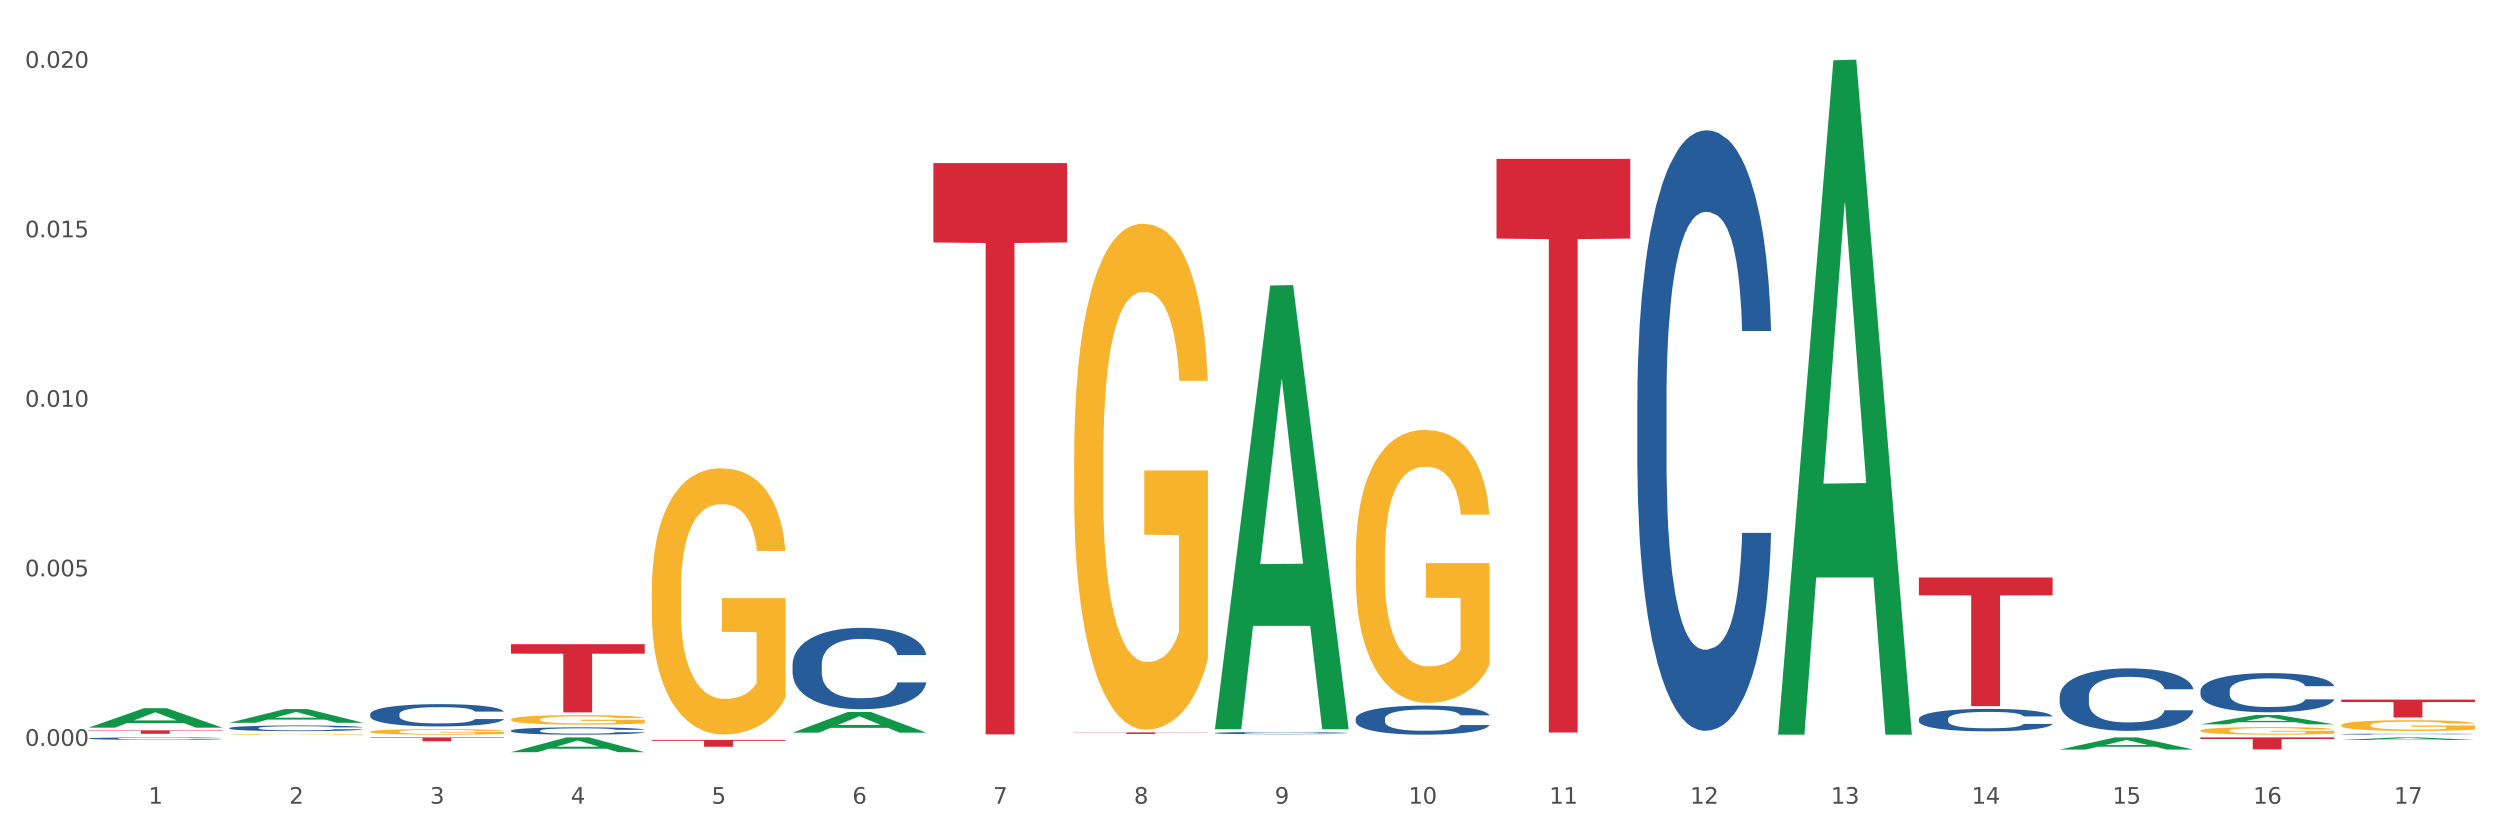 <?xml version="1.0" encoding="utf-8" standalone="no"?>
<!DOCTYPE svg PUBLIC "-//W3C//DTD SVG 1.1//EN"
  "http://www.w3.org/Graphics/SVG/1.1/DTD/svg11.dtd">
<svg xmlns:xlink="http://www.w3.org/1999/xlink" width="1080pt" height="360pt" viewBox="0 0 1080 360" xmlns="http://www.w3.org/2000/svg" version="1.1">
 <rect x="0" y="0" width="1080" height="360" fill="#333333" stroke="none"/>
 <defs>
  <style type="text/css">*{stroke-linejoin: round; stroke-linecap: butt}</style>
 </defs>
 <g id="figure_1">
  <g id="patch_1">
   <path d="M 0 360 
L 1080 360 
L 1080 0 
L 0 0 
z
" style="fill: #ffffff; stroke: #ffffff; stroke-linejoin: miter"/>
  </g>
  <g id="axes_1">
   <g id="matplotlib.axis_1">
    <g id="xtick_1">
     <g id="text_1">
      <!-- 1 -->
      <g style="fill: #4d4d4d" transform="translate(64.119 347.204) scale(0.096 -0.096)">
       <defs>
        <path id="DejaVuSans-31" d="M 794 531 
L 1825 531 
L 1825 4091 
L 703 3866 
L 703 4441 
L 1819 4666 
L 2450 4666 
L 2450 531 
L 3481 531 
L 3481 0 
L 794 0 
L 794 531 
z
" transform="scale(0.016)"/>
       </defs>
       <use xlink:href="#DejaVuSans-31"/>
      </g>
     </g>
    </g>
    <g id="xtick_2">
     <g id="text_2">
      <!-- 2 -->
      <g style="fill: #4d4d4d" transform="translate(124.94 347.204) scale(0.096 -0.096)">
       <defs>
        <path id="DejaVuSans-32" d="M 1228 531 
L 3431 531 
L 3431 0 
L 469 0 
L 469 531 
Q 828 903 1448 1529 
Q 2069 2156 2228 2338 
Q 2531 2678 2651 2914 
Q 2772 3150 2772 3378 
Q 2772 3750 2511 3984 
Q 2250 4219 1831 4219 
Q 1534 4219 1204 4116 
Q 875 4013 500 3803 
L 500 4441 
Q 881 4594 1212 4672 
Q 1544 4750 1819 4750 
Q 2544 4750 2975 4387 
Q 3406 4025 3406 3419 
Q 3406 3131 3298 2873 
Q 3191 2616 2906 2266 
Q 2828 2175 2409 1742 
Q 1991 1309 1228 531 
z
" transform="scale(0.016)"/>
       </defs>
       <use xlink:href="#DejaVuSans-32"/>
      </g>
     </g>
    </g>
    <g id="xtick_3">
     <g id="text_3">
      <!-- 3 -->
      <g style="fill: #4d4d4d" transform="translate(185.761 347.204) scale(0.096 -0.096)">
       <defs>
        <path id="DejaVuSans-33" d="M 2597 2516 
Q 3050 2419 3304 2112 
Q 3559 1806 3559 1356 
Q 3559 666 3084 287 
Q 2609 -91 1734 -91 
Q 1441 -91 1130 -33 
Q 819 25 488 141 
L 488 750 
Q 750 597 1062 519 
Q 1375 441 1716 441 
Q 2309 441 2620 675 
Q 2931 909 2931 1356 
Q 2931 1769 2642 2001 
Q 2353 2234 1838 2234 
L 1294 2234 
L 1294 2753 
L 1863 2753 
Q 2328 2753 2575 2939 
Q 2822 3125 2822 3475 
Q 2822 3834 2567 4026 
Q 2313 4219 1838 4219 
Q 1578 4219 1281 4162 
Q 984 4106 628 3988 
L 628 4550 
Q 988 4650 1302 4700 
Q 1616 4750 1894 4750 
Q 2613 4750 3031 4423 
Q 3450 4097 3450 3541 
Q 3450 3153 3228 2886 
Q 3006 2619 2597 2516 
z
" transform="scale(0.016)"/>
       </defs>
       <use xlink:href="#DejaVuSans-33"/>
      </g>
     </g>
    </g>
    <g id="xtick_4">
     <g id="text_4">
      <!-- 4 -->
      <g style="fill: #4d4d4d" transform="translate(246.582 347.204) scale(0.096 -0.096)">
       <defs>
        <path id="DejaVuSans-34" d="M 2419 4116 
L 825 1625 
L 2419 1625 
L 2419 4116 
z
M 2253 4666 
L 3047 4666 
L 3047 1625 
L 3713 1625 
L 3713 1100 
L 3047 1100 
L 3047 0 
L 2419 0 
L 2419 1100 
L 313 1100 
L 313 1709 
L 2253 4666 
z
" transform="scale(0.016)"/>
       </defs>
       <use xlink:href="#DejaVuSans-34"/>
      </g>
     </g>
    </g>
    <g id="xtick_5">
     <g id="text_5">
      <!-- 5 -->
      <g style="fill: #4d4d4d" transform="translate(307.403 347.204) scale(0.096 -0.096)">
       <defs>
        <path id="DejaVuSans-35" d="M 691 4666 
L 3169 4666 
L 3169 4134 
L 1269 4134 
L 1269 2991 
Q 1406 3038 1543 3061 
Q 1681 3084 1819 3084 
Q 2600 3084 3056 2656 
Q 3513 2228 3513 1497 
Q 3513 744 3044 326 
Q 2575 -91 1722 -91 
Q 1428 -91 1123 -41 
Q 819 9 494 109 
L 494 744 
Q 775 591 1075 516 
Q 1375 441 1709 441 
Q 2250 441 2565 725 
Q 2881 1009 2881 1497 
Q 2881 1984 2565 2268 
Q 2250 2553 1709 2553 
Q 1456 2553 1204 2497 
Q 953 2441 691 2322 
L 691 4666 
z
" transform="scale(0.016)"/>
       </defs>
       <use xlink:href="#DejaVuSans-35"/>
      </g>
     </g>
    </g>
    <g id="xtick_6">
     <g id="text_6">
      <!-- 6 -->
      <g style="fill: #4d4d4d" transform="translate(368.224 347.204) scale(0.096 -0.096)">
       <defs>
        <path id="DejaVuSans-36" d="M 2113 2584 
Q 1688 2584 1439 2293 
Q 1191 2003 1191 1497 
Q 1191 994 1439 701 
Q 1688 409 2113 409 
Q 2538 409 2786 701 
Q 3034 994 3034 1497 
Q 3034 2003 2786 2293 
Q 2538 2584 2113 2584 
z
M 3366 4563 
L 3366 3988 
Q 3128 4100 2886 4159 
Q 2644 4219 2406 4219 
Q 1781 4219 1451 3797 
Q 1122 3375 1075 2522 
Q 1259 2794 1537 2939 
Q 1816 3084 2150 3084 
Q 2853 3084 3261 2657 
Q 3669 2231 3669 1497 
Q 3669 778 3244 343 
Q 2819 -91 2113 -91 
Q 1303 -91 875 529 
Q 447 1150 447 2328 
Q 447 3434 972 4092 
Q 1497 4750 2381 4750 
Q 2619 4750 2861 4703 
Q 3103 4656 3366 4563 
z
" transform="scale(0.016)"/>
       </defs>
       <use xlink:href="#DejaVuSans-36"/>
      </g>
     </g>
    </g>
    <g id="xtick_7">
     <g id="text_7">
      <!-- 7 -->
      <g style="fill: #4d4d4d" transform="translate(429.045 347.204) scale(0.096 -0.096)">
       <defs>
        <path id="DejaVuSans-37" d="M 525 4666 
L 3525 4666 
L 3525 4397 
L 1831 0 
L 1172 0 
L 2766 4134 
L 525 4134 
L 525 4666 
z
" transform="scale(0.016)"/>
       </defs>
       <use xlink:href="#DejaVuSans-37"/>
      </g>
     </g>
    </g>
    <g id="xtick_8">
     <g id="text_8">
      <!-- 8 -->
      <g style="fill: #4d4d4d" transform="translate(489.866 347.204) scale(0.096 -0.096)">
       <defs>
        <path id="DejaVuSans-38" d="M 2034 2216 
Q 1584 2216 1326 1975 
Q 1069 1734 1069 1313 
Q 1069 891 1326 650 
Q 1584 409 2034 409 
Q 2484 409 2743 651 
Q 3003 894 3003 1313 
Q 3003 1734 2745 1975 
Q 2488 2216 2034 2216 
z
M 1403 2484 
Q 997 2584 770 2862 
Q 544 3141 544 3541 
Q 544 4100 942 4425 
Q 1341 4750 2034 4750 
Q 2731 4750 3128 4425 
Q 3525 4100 3525 3541 
Q 3525 3141 3298 2862 
Q 3072 2584 2669 2484 
Q 3125 2378 3379 2068 
Q 3634 1759 3634 1313 
Q 3634 634 3220 271 
Q 2806 -91 2034 -91 
Q 1263 -91 848 271 
Q 434 634 434 1313 
Q 434 1759 690 2068 
Q 947 2378 1403 2484 
z
M 1172 3481 
Q 1172 3119 1398 2916 
Q 1625 2713 2034 2713 
Q 2441 2713 2670 2916 
Q 2900 3119 2900 3481 
Q 2900 3844 2670 4047 
Q 2441 4250 2034 4250 
Q 1625 4250 1398 4047 
Q 1172 3844 1172 3481 
z
" transform="scale(0.016)"/>
       </defs>
       <use xlink:href="#DejaVuSans-38"/>
      </g>
     </g>
    </g>
    <g id="xtick_9">
     <g id="text_9">
      <!-- 9 -->
      <g style="fill: #4d4d4d" transform="translate(550.688 347.204) scale(0.096 -0.096)">
       <defs>
        <path id="DejaVuSans-39" d="M 703 97 
L 703 672 
Q 941 559 1184 500 
Q 1428 441 1663 441 
Q 2288 441 2617 861 
Q 2947 1281 2994 2138 
Q 2813 1869 2534 1725 
Q 2256 1581 1919 1581 
Q 1219 1581 811 2004 
Q 403 2428 403 3163 
Q 403 3881 828 4315 
Q 1253 4750 1959 4750 
Q 2769 4750 3195 4129 
Q 3622 3509 3622 2328 
Q 3622 1225 3098 567 
Q 2575 -91 1691 -91 
Q 1453 -91 1209 -44 
Q 966 3 703 97 
z
M 1959 2075 
Q 2384 2075 2632 2365 
Q 2881 2656 2881 3163 
Q 2881 3666 2632 3958 
Q 2384 4250 1959 4250 
Q 1534 4250 1286 3958 
Q 1038 3666 1038 3163 
Q 1038 2656 1286 2365 
Q 1534 2075 1959 2075 
z
" transform="scale(0.016)"/>
       </defs>
       <use xlink:href="#DejaVuSans-39"/>
      </g>
     </g>
    </g>
    <g id="xtick_10">
     <g id="text_10">
      <!-- 10 -->
      <g style="fill: #4d4d4d" transform="translate(608.455 347.204) scale(0.096 -0.096)">
       <defs>
        <path id="DejaVuSans-30" d="M 2034 4250 
Q 1547 4250 1301 3770 
Q 1056 3291 1056 2328 
Q 1056 1369 1301 889 
Q 1547 409 2034 409 
Q 2525 409 2770 889 
Q 3016 1369 3016 2328 
Q 3016 3291 2770 3770 
Q 2525 4250 2034 4250 
z
M 2034 4750 
Q 2819 4750 3233 4129 
Q 3647 3509 3647 2328 
Q 3647 1150 3233 529 
Q 2819 -91 2034 -91 
Q 1250 -91 836 529 
Q 422 1150 422 2328 
Q 422 3509 836 4129 
Q 1250 4750 2034 4750 
z
" transform="scale(0.016)"/>
       </defs>
       <use xlink:href="#DejaVuSans-31"/>
       <use xlink:href="#DejaVuSans-30" transform="translate(63.623 0)"/>
      </g>
     </g>
    </g>
    <g id="xtick_11">
     <g id="text_11">
      <!-- 11 -->
      <g style="fill: #4d4d4d" transform="translate(669.276 347.204) scale(0.096 -0.096)">
       <use xlink:href="#DejaVuSans-31"/>
       <use xlink:href="#DejaVuSans-31" transform="translate(63.623 0)"/>
      </g>
     </g>
    </g>
    <g id="xtick_12">
     <g id="text_12">
      <!-- 12 -->
      <g style="fill: #4d4d4d" transform="translate(730.097 347.204) scale(0.096 -0.096)">
       <use xlink:href="#DejaVuSans-31"/>
       <use xlink:href="#DejaVuSans-32" transform="translate(63.623 0)"/>
      </g>
     </g>
    </g>
    <g id="xtick_13">
     <g id="text_13">
      <!-- 13 -->
      <g style="fill: #4d4d4d" transform="translate(790.918 347.204) scale(0.096 -0.096)">
       <use xlink:href="#DejaVuSans-31"/>
       <use xlink:href="#DejaVuSans-33" transform="translate(63.623 0)"/>
      </g>
     </g>
    </g>
    <g id="xtick_14">
     <g id="text_14">
      <!-- 14 -->
      <g style="fill: #4d4d4d" transform="translate(851.739 347.204) scale(0.096 -0.096)">
       <use xlink:href="#DejaVuSans-31"/>
       <use xlink:href="#DejaVuSans-34" transform="translate(63.623 0)"/>
      </g>
     </g>
    </g>
    <g id="xtick_15">
     <g id="text_15">
      <!-- 15 -->
      <g style="fill: #4d4d4d" transform="translate(912.56 347.204) scale(0.096 -0.096)">
       <use xlink:href="#DejaVuSans-31"/>
       <use xlink:href="#DejaVuSans-35" transform="translate(63.623 0)"/>
      </g>
     </g>
    </g>
    <g id="xtick_16">
     <g id="text_16">
      <!-- 16 -->
      <g style="fill: #4d4d4d" transform="translate(973.381 347.204) scale(0.096 -0.096)">
       <use xlink:href="#DejaVuSans-31"/>
       <use xlink:href="#DejaVuSans-36" transform="translate(63.623 0)"/>
      </g>
     </g>
    </g>
    <g id="xtick_17">
     <g id="text_17">
      <!-- 17 -->
      <g style="fill: #4d4d4d" transform="translate(1034.202 347.204) scale(0.096 -0.096)">
       <use xlink:href="#DejaVuSans-31"/>
       <use xlink:href="#DejaVuSans-37" transform="translate(63.623 0)"/>
      </g>
     </g>
    </g>
    <g id="xtick_18"/>
    <g id="xtick_19"/>
    <g id="xtick_20"/>
    <g id="xtick_21"/>
    <g id="xtick_22"/>
    <g id="xtick_23"/>
    <g id="xtick_24"/>
    <g id="xtick_25"/>
    <g id="xtick_26"/>
    <g id="xtick_27"/>
    <g id="xtick_28"/>
    <g id="xtick_29"/>
    <g id="xtick_30"/>
    <g id="xtick_31"/>
    <g id="xtick_32"/>
    <g id="xtick_33"/>
   </g>
   <g id="matplotlib.axis_2">
    <g id="ytick_1">
     <g id="text_18">
      <!-- 0.000 -->
      <g style="fill: #4d4d4d" transform="translate(10.8 322.198) scale(0.096 -0.096)">
       <defs>
        <path id="DejaVuSans-2e" d="M 684 794 
L 1344 794 
L 1344 0 
L 684 0 
L 684 794 
z
" transform="scale(0.016)"/>
       </defs>
       <use xlink:href="#DejaVuSans-30"/>
       <use xlink:href="#DejaVuSans-2e" transform="translate(63.623 0)"/>
       <use xlink:href="#DejaVuSans-30" transform="translate(95.41 0)"/>
       <use xlink:href="#DejaVuSans-30" transform="translate(159.033 0)"/>
       <use xlink:href="#DejaVuSans-30" transform="translate(222.656 0)"/>
      </g>
     </g>
    </g>
    <g id="ytick_2">
     <g id="text_19">
      <!-- 0.005 -->
      <g style="fill: #4d4d4d" transform="translate(10.8 248.971) scale(0.096 -0.096)">
       <use xlink:href="#DejaVuSans-30"/>
       <use xlink:href="#DejaVuSans-2e" transform="translate(63.623 0)"/>
       <use xlink:href="#DejaVuSans-30" transform="translate(95.41 0)"/>
       <use xlink:href="#DejaVuSans-30" transform="translate(159.033 0)"/>
       <use xlink:href="#DejaVuSans-35" transform="translate(222.656 0)"/>
      </g>
     </g>
    </g>
    <g id="ytick_3">
     <g id="text_20">
      <!-- 0.010 -->
      <g style="fill: #4d4d4d" transform="translate(10.8 175.745) scale(0.096 -0.096)">
       <use xlink:href="#DejaVuSans-30"/>
       <use xlink:href="#DejaVuSans-2e" transform="translate(63.623 0)"/>
       <use xlink:href="#DejaVuSans-30" transform="translate(95.41 0)"/>
       <use xlink:href="#DejaVuSans-31" transform="translate(159.033 0)"/>
       <use xlink:href="#DejaVuSans-30" transform="translate(222.656 0)"/>
      </g>
     </g>
    </g>
    <g id="ytick_4">
     <g id="text_21">
      <!-- 0.015 -->
      <g style="fill: #4d4d4d" transform="translate(10.8 102.518) scale(0.096 -0.096)">
       <use xlink:href="#DejaVuSans-30"/>
       <use xlink:href="#DejaVuSans-2e" transform="translate(63.623 0)"/>
       <use xlink:href="#DejaVuSans-30" transform="translate(95.41 0)"/>
       <use xlink:href="#DejaVuSans-31" transform="translate(159.033 0)"/>
       <use xlink:href="#DejaVuSans-35" transform="translate(222.656 0)"/>
      </g>
     </g>
    </g>
    <g id="ytick_5">
     <g id="text_22">
      <!-- 0.020 -->
      <g style="fill: #4d4d4d" transform="translate(10.8 29.292) scale(0.096 -0.096)">
       <use xlink:href="#DejaVuSans-30"/>
       <use xlink:href="#DejaVuSans-2e" transform="translate(63.623 0)"/>
       <use xlink:href="#DejaVuSans-30" transform="translate(95.41 0)"/>
       <use xlink:href="#DejaVuSans-32" transform="translate(159.033 0)"/>
       <use xlink:href="#DejaVuSans-30" transform="translate(222.656 0)"/>
      </g>
     </g>
    </g>
    <g id="ytick_6"/>
    <g id="ytick_7"/>
    <g id="ytick_8"/>
    <g id="ytick_9"/>
   </g>
   <g id="PolyCollection_1">
    <path d="M 585.673 240.22 
L 585.741 240.113 
L 585.741 236.235 
L 585.877 232.897 
L 586.559 224.82 
L 587.583 218.142 
L 588.333 214.588 
L 589.083 211.681 
L 589.97 208.773 
L 591.062 205.757 
L 593.04 201.342 
L 594.268 199.08 
L 595.769 196.711 
L 598.497 193.264 
L 600.476 191.326 
L 602.522 189.71 
L 605.865 187.772 
L 608.048 186.91 
L 610.367 186.264 
L 613.164 185.833 
L 615.279 185.726 
L 619.918 186.049 
L 623.874 187.018 
L 625.784 187.772 
L 628.24 189.064 
L 629.536 189.926 
L 631.651 191.649 
L 633.834 193.911 
L 635.335 195.849 
L 637.586 199.511 
L 639.291 203.173 
L 640.86 207.696 
L 641.679 210.819 
L 642.293 213.727 
L 642.839 217.065 
L 643.384 222.343 
L 631.105 222.343 
L 630.628 218.573 
L 629.877 215.019 
L 628.786 211.573 
L 627.831 209.419 
L 626.194 206.727 
L 624.693 205.003 
L 623.124 203.711 
L 621.214 202.634 
L 619.713 202.096 
L 617.598 201.665 
L 613.437 201.772 
L 610.64 202.634 
L 608.73 203.711 
L 607.502 204.68 
L 606.411 205.757 
L 605.183 207.265 
L 603.75 209.527 
L 602.727 211.573 
L 601.704 214.158 
L 600.885 216.742 
L 600.135 219.758 
L 599.521 222.989 
L 599.043 226.327 
L 598.634 230.42 
L 598.293 237.205 
L 598.293 251.959 
L 598.429 255.298 
L 598.77 259.713 
L 599.18 263.052 
L 599.862 267.037 
L 600.476 269.729 
L 601.635 273.606 
L 602.932 276.837 
L 603.955 278.884 
L 604.978 280.607 
L 606.752 282.976 
L 608.73 284.915 
L 610.435 286.099 
L 612.755 287.176 
L 614.324 287.607 
L 615.688 287.822 
L 619.031 287.822 
L 621.418 287.499 
L 624.079 286.745 
L 626.125 285.776 
L 627.831 284.591 
L 629.741 282.653 
L 630.969 280.822 
L 630.969 258.313 
L 615.961 258.206 
L 615.961 243.236 
L 643.453 243.236 
L 643.453 287.176 
L 642.293 289.438 
L 640.997 291.484 
L 639.632 293.315 
L 637.586 295.577 
L 635.13 297.731 
L 632.947 299.238 
L 630.628 300.531 
L 627.899 301.715 
L 624.352 302.792 
L 622.169 303.223 
L 619.44 303.546 
L 616.234 303.654 
L 613.437 303.438 
L 610.708 302.9 
L 607.843 301.931 
L 605.046 300.531 
L 602.932 299.131 
L 600.817 297.407 
L 598.566 295.146 
L 596.792 292.992 
L 595.428 291.053 
L 593.927 288.576 
L 592.29 285.345 
L 591.062 282.438 
L 589.97 279.422 
L 588.811 275.545 
L 587.992 272.206 
L 587.173 268.006 
L 586.696 264.883 
L 586.15 260.037 
L 585.741 253.252 
L 585.673 240.22 
z
" clip-path="url(#p463f6a1617)" style="fill: #f7b32b"/>
    <path d="M 159.925 316.088 
L 159.993 316.086 
L 159.993 316.007 
L 160.13 315.939 
L 160.812 315.774 
L 161.835 315.638 
L 162.586 315.566 
L 163.336 315.507 
L 164.223 315.447 
L 165.314 315.386 
L 167.293 315.296 
L 168.52 315.25 
L 170.021 315.202 
L 172.75 315.132 
L 174.728 315.092 
L 176.775 315.059 
L 180.117 315.02 
L 182.3 315.002 
L 184.62 314.989 
L 187.417 314.98 
L 189.531 314.978 
L 194.17 314.985 
L 198.127 315.004 
L 200.037 315.02 
L 202.493 315.046 
L 203.789 315.064 
L 205.904 315.099 
L 208.087 315.145 
L 209.587 315.184 
L 211.838 315.259 
L 213.544 315.333 
L 215.113 315.425 
L 215.931 315.489 
L 216.545 315.548 
L 217.091 315.616 
L 217.637 315.724 
L 205.358 315.724 
L 204.88 315.647 
L 204.13 315.575 
L 203.038 315.504 
L 202.083 315.46 
L 200.446 315.406 
L 198.945 315.371 
L 197.376 315.344 
L 195.466 315.322 
L 193.966 315.311 
L 191.851 315.303 
L 187.69 315.305 
L 184.893 315.322 
L 182.983 315.344 
L 181.755 315.364 
L 180.663 315.386 
L 179.435 315.417 
L 178.003 315.463 
L 176.979 315.504 
L 175.956 315.557 
L 175.138 315.61 
L 174.387 315.671 
L 173.773 315.737 
L 173.296 315.805 
L 172.886 315.888 
L 172.545 316.026 
L 172.545 316.327 
L 172.682 316.395 
L 173.023 316.485 
L 173.432 316.553 
L 174.114 316.634 
L 174.728 316.689 
L 175.888 316.768 
L 177.184 316.833 
L 178.207 316.875 
L 179.231 316.91 
L 181.004 316.958 
L 182.983 316.998 
L 184.688 317.022 
L 187.007 317.044 
L 188.576 317.053 
L 189.941 317.057 
L 193.283 317.057 
L 195.671 317.05 
L 198.331 317.035 
L 200.378 317.015 
L 202.083 316.991 
L 203.993 316.952 
L 205.221 316.914 
L 205.221 316.456 
L 190.214 316.454 
L 190.214 316.149 
L 217.705 316.149 
L 217.705 317.044 
L 216.545 317.09 
L 215.249 317.132 
L 213.885 317.169 
L 211.838 317.215 
L 209.383 317.259 
L 207.2 317.289 
L 204.88 317.316 
L 202.152 317.34 
L 198.604 317.362 
L 196.421 317.371 
L 193.693 317.377 
L 190.486 317.379 
L 187.69 317.375 
L 184.961 317.364 
L 182.096 317.344 
L 179.299 317.316 
L 177.184 317.287 
L 175.069 317.252 
L 172.818 317.206 
L 171.045 317.162 
L 169.68 317.123 
L 168.179 317.072 
L 166.542 317.007 
L 165.314 316.947 
L 164.223 316.886 
L 163.063 316.807 
L 162.245 316.739 
L 161.426 316.654 
L 160.948 316.59 
L 160.403 316.491 
L 159.993 316.353 
L 159.925 316.088 
z
" clip-path="url(#p463f6a1617)" style="fill: #f7b32b"/>
    <path d="M 281.567 255.436 
L 281.635 255.331 
L 281.635 251.551 
L 281.772 248.296 
L 282.454 240.42 
L 283.477 233.91 
L 284.228 230.445 
L 284.978 227.61 
L 285.865 224.775 
L 286.956 221.835 
L 288.935 217.53 
L 290.163 215.324 
L 291.663 213.014 
L 294.392 209.654 
L 296.37 207.764 
L 298.417 206.189 
L 301.76 204.299 
L 303.943 203.459 
L 306.262 202.829 
L 309.059 202.409 
L 311.174 202.304 
L 315.812 202.619 
L 319.769 203.564 
L 321.679 204.299 
L 324.135 205.559 
L 325.431 206.399 
L 327.546 208.079 
L 329.729 210.284 
L 331.229 212.174 
L 333.481 215.744 
L 335.186 219.315 
L 336.755 223.725 
L 337.574 226.77 
L 338.188 229.605 
L 338.733 232.86 
L 339.279 238.005 
L 327 238.005 
L 326.522 234.33 
L 325.772 230.865 
L 324.681 227.505 
L 323.726 225.405 
L 322.088 222.78 
L 320.588 221.1 
L 319.019 219.84 
L 317.108 218.79 
L 315.608 218.265 
L 313.493 217.845 
L 309.332 217.95 
L 306.535 218.79 
L 304.625 219.84 
L 303.397 220.785 
L 302.305 221.835 
L 301.077 223.305 
L 299.645 225.51 
L 298.622 227.505 
L 297.598 230.025 
L 296.78 232.545 
L 296.029 235.485 
L 295.415 238.635 
L 294.938 241.89 
L 294.529 245.88 
L 294.187 252.496 
L 294.187 266.881 
L 294.324 270.136 
L 294.665 274.441 
L 295.074 277.697 
L 295.756 281.582 
L 296.37 284.207 
L 297.53 287.987 
L 298.826 291.137 
L 299.849 293.132 
L 300.873 294.812 
L 302.646 297.122 
L 304.625 299.012 
L 306.33 300.167 
L 308.649 301.217 
L 310.218 301.637 
L 311.583 301.847 
L 314.925 301.847 
L 317.313 301.532 
L 319.974 300.797 
L 322.02 299.852 
L 323.726 298.697 
L 325.636 296.807 
L 326.863 295.022 
L 326.863 273.076 
L 311.856 272.971 
L 311.856 258.376 
L 339.347 258.376 
L 339.347 301.217 
L 338.188 303.422 
L 336.891 305.418 
L 335.527 307.203 
L 333.481 309.408 
L 331.025 311.508 
L 328.842 312.978 
L 326.522 314.238 
L 323.794 315.393 
L 320.246 316.443 
L 318.063 316.863 
L 315.335 317.178 
L 312.129 317.283 
L 309.332 317.073 
L 306.603 316.548 
L 303.738 315.603 
L 300.941 314.238 
L 298.826 312.873 
L 296.711 311.193 
L 294.46 308.988 
L 292.687 306.888 
L 291.322 304.998 
L 289.822 302.582 
L 288.184 299.432 
L 286.956 296.597 
L 285.865 293.657 
L 284.705 289.877 
L 283.887 286.622 
L 283.068 282.527 
L 282.591 279.482 
L 282.045 274.756 
L 281.635 268.141 
L 281.567 255.436 
z
" clip-path="url(#p463f6a1617)" style="fill: #f7b32b"/>
    <path d="M 220.746 310.825 
L 220.814 310.822 
L 220.814 310.686 
L 220.951 310.57 
L 221.633 310.288 
L 222.656 310.055 
L 223.407 309.93 
L 224.157 309.829 
L 225.044 309.727 
L 226.135 309.622 
L 228.114 309.468 
L 229.342 309.389 
L 230.842 309.306 
L 233.571 309.186 
L 235.549 309.118 
L 237.596 309.062 
L 240.938 308.994 
L 243.121 308.964 
L 245.441 308.942 
L 248.238 308.927 
L 250.352 308.923 
L 254.991 308.934 
L 258.948 308.968 
L 260.858 308.994 
L 263.314 309.039 
L 264.61 309.069 
L 266.725 309.13 
L 268.908 309.209 
L 270.408 309.276 
L 272.66 309.404 
L 274.365 309.532 
L 275.934 309.69 
L 276.753 309.799 
L 277.367 309.9 
L 277.912 310.017 
L 278.458 310.201 
L 266.179 310.201 
L 265.701 310.07 
L 264.951 309.945 
L 263.859 309.825 
L 262.904 309.75 
L 261.267 309.656 
L 259.766 309.596 
L 258.197 309.551 
L 256.287 309.513 
L 254.787 309.494 
L 252.672 309.479 
L 248.511 309.483 
L 245.714 309.513 
L 243.804 309.551 
L 242.576 309.585 
L 241.484 309.622 
L 240.256 309.675 
L 238.824 309.754 
L 237.8 309.825 
L 236.777 309.915 
L 235.959 310.006 
L 235.208 310.111 
L 234.594 310.224 
L 234.117 310.34 
L 233.707 310.483 
L 233.366 310.72 
L 233.366 311.235 
L 233.503 311.352 
L 233.844 311.506 
L 234.253 311.622 
L 234.935 311.761 
L 235.549 311.855 
L 236.709 311.991 
L 238.005 312.104 
L 239.028 312.175 
L 240.052 312.235 
L 241.825 312.318 
L 243.804 312.386 
L 245.509 312.427 
L 247.828 312.465 
L 249.397 312.48 
L 250.762 312.487 
L 254.104 312.487 
L 256.492 312.476 
L 259.152 312.45 
L 261.199 312.416 
L 262.904 312.374 
L 264.815 312.307 
L 266.042 312.243 
L 266.042 311.457 
L 251.035 311.453 
L 251.035 310.931 
L 278.526 310.931 
L 278.526 312.465 
L 277.367 312.544 
L 276.07 312.615 
L 274.706 312.679 
L 272.66 312.758 
L 270.204 312.833 
L 268.021 312.886 
L 265.701 312.931 
L 262.973 312.972 
L 259.425 313.01 
L 257.242 313.025 
L 254.514 313.036 
L 251.308 313.04 
L 248.511 313.032 
L 245.782 313.014 
L 242.917 312.98 
L 240.12 312.931 
L 238.005 312.882 
L 235.89 312.822 
L 233.639 312.743 
L 231.866 312.668 
L 230.501 312.6 
L 229 312.513 
L 227.363 312.401 
L 226.135 312.299 
L 225.044 312.194 
L 223.884 312.059 
L 223.066 311.942 
L 222.247 311.795 
L 221.769 311.686 
L 221.224 311.517 
L 220.814 311.28 
L 220.746 310.825 
z
" clip-path="url(#p463f6a1617)" style="fill: #f7b32b"/>
    <path d="M 950.599 315.61 
L 950.667 315.607 
L 950.667 315.499 
L 950.804 315.406 
L 951.486 315.181 
L 952.509 314.995 
L 953.259 314.896 
L 954.01 314.815 
L 954.897 314.733 
L 955.988 314.649 
L 957.966 314.526 
L 959.194 314.463 
L 960.695 314.397 
L 963.424 314.301 
L 965.402 314.247 
L 967.449 314.202 
L 970.791 314.148 
L 972.974 314.124 
L 975.294 314.106 
L 978.09 314.094 
L 980.205 314.091 
L 984.844 314.1 
L 988.801 314.127 
L 990.711 314.148 
L 993.166 314.184 
L 994.463 314.208 
L 996.577 314.256 
L 998.76 314.319 
L 1000.261 314.373 
L 1002.512 314.475 
L 1004.218 314.577 
L 1005.787 314.703 
L 1006.605 314.79 
L 1007.219 314.872 
L 1007.765 314.965 
L 1008.311 315.112 
L 996.032 315.112 
L 995.554 315.007 
L 994.804 314.908 
L 993.712 314.812 
L 992.757 314.751 
L 991.12 314.676 
L 989.619 314.628 
L 988.05 314.592 
L 986.14 314.562 
L 984.639 314.547 
L 982.525 314.535 
L 978.363 314.538 
L 975.566 314.562 
L 973.656 314.592 
L 972.428 314.619 
L 971.337 314.649 
L 970.109 314.691 
L 968.677 314.754 
L 967.653 314.812 
L 966.63 314.884 
L 965.811 314.956 
L 965.061 315.04 
L 964.447 315.13 
L 963.97 315.223 
L 963.56 315.337 
L 963.219 315.526 
L 963.219 315.938 
L 963.356 316.031 
L 963.697 316.154 
L 964.106 316.247 
L 964.788 316.358 
L 965.402 316.433 
L 966.562 316.541 
L 967.858 316.632 
L 968.881 316.689 
L 969.904 316.737 
L 971.678 316.803 
L 973.656 316.857 
L 975.362 316.89 
L 977.681 316.92 
L 979.25 316.932 
L 980.615 316.938 
L 983.957 316.938 
L 986.345 316.929 
L 989.005 316.908 
L 991.052 316.881 
L 992.757 316.848 
L 994.667 316.794 
L 995.895 316.743 
L 995.895 316.115 
L 980.887 316.112 
L 980.887 315.695 
L 1008.379 315.695 
L 1008.379 316.92 
L 1007.219 316.983 
L 1005.923 317.04 
L 1004.559 317.091 
L 1002.512 317.154 
L 1000.056 317.214 
L 997.873 317.256 
L 995.554 317.292 
L 992.825 317.325 
L 989.278 317.355 
L 987.095 317.367 
L 984.366 317.376 
L 981.16 317.379 
L 978.363 317.373 
L 975.635 317.358 
L 972.77 317.331 
L 969.973 317.292 
L 967.858 317.253 
L 965.743 317.205 
L 963.492 317.142 
L 961.718 317.082 
L 960.354 317.028 
L 958.853 316.959 
L 957.216 316.869 
L 955.988 316.788 
L 954.897 316.704 
L 953.737 316.596 
L 952.918 316.502 
L 952.1 316.385 
L 951.622 316.298 
L 951.076 316.163 
L 950.667 315.974 
L 950.599 315.61 
z
" clip-path="url(#p463f6a1617)" style="fill: #f7b32b"/>
    <path d="M 828.957 317.131 
L 829.025 317.131 
L 829.025 317.129 
L 829.161 317.127 
L 829.844 317.122 
L 830.867 317.118 
L 831.617 317.116 
L 832.368 317.115 
L 833.254 317.113 
L 834.346 317.111 
L 836.324 317.109 
L 837.552 317.108 
L 839.053 317.106 
L 841.782 317.104 
L 843.76 317.103 
L 845.806 317.102 
L 849.149 317.101 
L 851.332 317.101 
L 853.651 317.1 
L 856.448 317.1 
L 858.563 317.1 
L 863.202 317.1 
L 867.158 317.101 
L 869.069 317.101 
L 871.524 317.102 
L 872.82 317.102 
L 874.935 317.103 
L 877.118 317.105 
L 878.619 317.106 
L 880.87 317.108 
L 882.576 317.11 
L 884.145 317.112 
L 884.963 317.114 
L 885.577 317.116 
L 886.123 317.118 
L 886.669 317.121 
L 874.389 317.121 
L 873.912 317.119 
L 873.162 317.117 
L 872.07 317.115 
L 871.115 317.113 
L 869.478 317.112 
L 867.977 317.111 
L 866.408 317.11 
L 864.498 317.11 
L 862.997 317.109 
L 860.882 317.109 
L 856.721 317.109 
L 853.924 317.11 
L 852.014 317.11 
L 850.786 317.111 
L 849.695 317.111 
L 848.467 317.112 
L 847.034 317.113 
L 846.011 317.115 
L 844.988 317.116 
L 844.169 317.118 
L 843.419 317.119 
L 842.805 317.121 
L 842.327 317.123 
L 841.918 317.125 
L 841.577 317.129 
L 841.577 317.137 
L 841.713 317.139 
L 842.055 317.142 
L 842.464 317.144 
L 843.146 317.146 
L 843.76 317.147 
L 844.92 317.15 
L 846.216 317.151 
L 847.239 317.153 
L 848.262 317.154 
L 850.036 317.155 
L 852.014 317.156 
L 853.72 317.157 
L 856.039 317.157 
L 857.608 317.157 
L 858.972 317.158 
L 862.315 317.158 
L 864.703 317.157 
L 867.363 317.157 
L 869.41 317.156 
L 871.115 317.156 
L 873.025 317.155 
L 874.253 317.154 
L 874.253 317.141 
L 859.245 317.141 
L 859.245 317.132 
L 886.737 317.132 
L 886.737 317.157 
L 885.577 317.159 
L 884.281 317.16 
L 882.917 317.161 
L 880.87 317.162 
L 878.414 317.163 
L 876.231 317.164 
L 873.912 317.165 
L 871.183 317.165 
L 867.636 317.166 
L 865.453 317.166 
L 862.724 317.166 
L 859.518 317.167 
L 856.721 317.166 
L 853.993 317.166 
L 851.127 317.166 
L 848.331 317.165 
L 846.216 317.164 
L 844.101 317.163 
L 841.85 317.162 
L 840.076 317.161 
L 838.712 317.159 
L 837.211 317.158 
L 835.574 317.156 
L 834.346 317.155 
L 833.254 317.153 
L 832.095 317.151 
L 831.276 317.149 
L 830.458 317.146 
L 829.98 317.145 
L 829.434 317.142 
L 829.025 317.138 
L 828.957 317.131 
z
" clip-path="url(#p463f6a1617)" style="fill: #f7b32b"/>
    <path d="M 464.03 197.639 
L 464.099 197.439 
L 464.099 190.252 
L 464.235 184.064 
L 464.917 169.092 
L 465.941 156.715 
L 466.691 150.128 
L 467.441 144.738 
L 468.328 139.348 
L 469.42 133.758 
L 471.398 125.574 
L 472.626 121.382 
L 474.127 116.99 
L 476.855 110.602 
L 478.834 107.008 
L 480.88 104.014 
L 484.223 100.421 
L 486.406 98.824 
L 488.725 97.626 
L 491.522 96.828 
L 493.637 96.628 
L 498.275 97.227 
L 502.232 99.023 
L 504.142 100.421 
L 506.598 102.816 
L 507.894 104.413 
L 510.009 107.607 
L 512.192 111.799 
L 513.693 115.393 
L 515.944 122.18 
L 517.649 128.967 
L 519.218 137.352 
L 520.037 143.141 
L 520.651 148.531 
L 521.196 154.719 
L 521.742 164.501 
L 509.463 164.501 
L 508.986 157.514 
L 508.235 150.926 
L 507.144 144.538 
L 506.189 140.546 
L 504.551 135.555 
L 503.051 132.361 
L 501.482 129.965 
L 499.572 127.969 
L 498.071 126.971 
L 495.956 126.173 
L 491.795 126.372 
L 488.998 127.969 
L 487.088 129.965 
L 485.86 131.762 
L 484.768 133.758 
L 483.541 136.553 
L 482.108 140.745 
L 481.085 144.538 
L 480.061 149.329 
L 479.243 154.12 
L 478.492 159.71 
L 477.879 165.698 
L 477.401 171.887 
L 476.992 179.473 
L 476.651 192.049 
L 476.651 219.398 
L 476.787 225.586 
L 477.128 233.771 
L 477.537 239.959 
L 478.22 247.345 
L 478.834 252.336 
L 479.993 259.523 
L 481.289 265.511 
L 482.313 269.304 
L 483.336 272.498 
L 485.11 276.89 
L 487.088 280.483 
L 488.793 282.679 
L 491.113 284.675 
L 492.682 285.474 
L 494.046 285.873 
L 497.389 285.873 
L 499.776 285.274 
L 502.437 283.877 
L 504.483 282.08 
L 506.189 279.884 
L 508.099 276.291 
L 509.327 272.897 
L 509.327 231.176 
L 494.319 230.976 
L 494.319 203.228 
L 521.81 203.228 
L 521.81 284.675 
L 520.651 288.868 
L 519.355 292.66 
L 517.99 296.054 
L 515.944 300.246 
L 513.488 304.239 
L 511.305 307.034 
L 508.986 309.429 
L 506.257 311.625 
L 502.71 313.621 
L 500.527 314.42 
L 497.798 315.019 
L 494.592 315.218 
L 491.795 314.819 
L 489.066 313.821 
L 486.201 312.024 
L 483.404 309.429 
L 481.289 306.834 
L 479.175 303.64 
L 476.923 299.448 
L 475.15 295.455 
L 473.786 291.862 
L 472.285 287.271 
L 470.648 281.282 
L 469.42 275.892 
L 468.328 270.302 
L 467.168 263.116 
L 466.35 256.927 
L 465.531 249.142 
L 465.054 243.353 
L 464.508 234.37 
L 464.099 221.793 
L 464.03 197.639 
z
" clip-path="url(#p463f6a1617)" style="fill: #f7b32b"/>
    <path d="M 828.957 310.586 
L 829.025 310.577 
L 829.025 310.329 
L 829.23 309.993 
L 829.981 309.373 
L 830.937 308.903 
L 832.577 308.354 
L 833.464 308.123 
L 834.626 307.866 
L 837.016 307.45 
L 839.748 307.096 
L 841.66 306.901 
L 843.094 306.777 
L 846.304 306.555 
L 848.149 306.458 
L 850.061 306.378 
L 851.7 306.325 
L 854.432 306.263 
L 856.617 306.236 
L 859.144 306.227 
L 861.262 306.236 
L 864.062 306.272 
L 868.16 306.378 
L 869.731 306.44 
L 871.848 306.546 
L 874.033 306.688 
L 875.809 306.83 
L 877.858 307.034 
L 879.975 307.299 
L 882.024 307.636 
L 883.459 307.946 
L 884.62 308.274 
L 885.644 308.673 
L 886.395 309.107 
L 886.737 309.47 
L 874.238 309.47 
L 873.897 309.142 
L 873.214 308.788 
L 872.531 308.549 
L 871.78 308.354 
L 870.619 308.132 
L 869.594 307.99 
L 867.887 307.822 
L 866.316 307.716 
L 865.018 307.654 
L 863.447 307.601 
L 860.101 307.547 
L 857.71 307.547 
L 856.208 307.565 
L 854.364 307.609 
L 852.793 307.671 
L 850.949 307.778 
L 849.514 307.893 
L 848.08 308.044 
L 847.261 308.15 
L 846.031 308.345 
L 845.212 308.504 
L 844.119 308.779 
L 843.504 308.974 
L 842.411 309.479 
L 841.933 309.851 
L 841.729 310.108 
L 841.592 310.391 
L 841.592 311.774 
L 842.002 312.394 
L 842.343 312.66 
L 842.89 312.961 
L 843.914 313.351 
L 845.417 313.732 
L 846.987 314.006 
L 848.285 314.175 
L 849.514 314.299 
L 850.744 314.396 
L 852.246 314.485 
L 853.476 314.538 
L 855.32 314.591 
L 857.505 314.618 
L 859.213 314.618 
L 862.696 314.573 
L 864.267 314.529 
L 865.769 314.467 
L 867.409 314.37 
L 868.706 314.263 
L 869.457 314.183 
L 870.687 314.015 
L 871.643 313.838 
L 872.463 313.634 
L 873.009 313.457 
L 873.624 313.191 
L 874.102 312.89 
L 874.238 312.73 
L 886.737 312.73 
L 886.464 313.049 
L 885.986 313.36 
L 885.029 313.776 
L 884.278 314.015 
L 883.117 314.308 
L 881.888 314.556 
L 880.18 314.83 
L 878.609 315.034 
L 876.97 315.211 
L 875.194 315.371 
L 871.984 315.592 
L 870.823 315.654 
L 868.365 315.761 
L 866.452 315.823 
L 863.652 315.885 
L 860.784 315.92 
L 857.779 315.929 
L 855.115 315.911 
L 852.178 315.858 
L 850.334 315.805 
L 848.285 315.725 
L 845.895 315.601 
L 843.641 315.45 
L 841.524 315.273 
L 839.543 315.069 
L 837.699 314.839 
L 835.309 314.458 
L 833.533 314.086 
L 832.235 313.74 
L 831.347 313.448 
L 830.459 313.076 
L 829.981 312.819 
L 829.23 312.199 
L 828.957 311.623 
L 828.957 310.586 
z
" clip-path="url(#p463f6a1617)" style="fill: #255c99"/>
    <path d="M 220.746 315.635 
L 220.814 315.632 
L 220.814 315.551 
L 221.019 315.441 
L 221.771 315.238 
L 222.727 315.085 
L 224.366 314.905 
L 225.254 314.83 
L 226.415 314.746 
L 228.805 314.61 
L 231.537 314.495 
L 233.45 314.431 
L 234.884 314.39 
L 238.094 314.318 
L 239.938 314.286 
L 241.85 314.26 
L 243.489 314.243 
L 246.221 314.223 
L 248.407 314.214 
L 250.934 314.211 
L 253.051 314.214 
L 255.851 314.225 
L 259.949 314.26 
L 261.52 314.28 
L 263.637 314.315 
L 265.823 314.361 
L 267.599 314.408 
L 269.647 314.474 
L 271.765 314.561 
L 273.814 314.671 
L 275.248 314.772 
L 276.409 314.879 
L 277.433 315.01 
L 278.185 315.151 
L 278.526 315.27 
L 266.028 315.27 
L 265.686 315.163 
L 265.003 315.047 
L 264.32 314.969 
L 263.569 314.905 
L 262.408 314.833 
L 261.383 314.787 
L 259.676 314.732 
L 258.105 314.697 
L 256.807 314.677 
L 255.237 314.659 
L 251.89 314.642 
L 249.5 314.642 
L 247.997 314.648 
L 246.153 314.662 
L 244.582 314.683 
L 242.738 314.717 
L 241.304 314.755 
L 239.87 314.804 
L 239.05 314.839 
L 237.821 314.903 
L 237.001 314.955 
L 235.908 315.044 
L 235.294 315.108 
L 234.201 315.273 
L 233.723 315.394 
L 233.518 315.478 
L 233.381 315.571 
L 233.381 316.022 
L 233.791 316.225 
L 234.133 316.312 
L 234.679 316.41 
L 235.703 316.537 
L 237.206 316.662 
L 238.777 316.752 
L 240.074 316.806 
L 241.304 316.847 
L 242.533 316.879 
L 244.036 316.908 
L 245.265 316.925 
L 247.109 316.942 
L 249.295 316.951 
L 251.002 316.951 
L 254.485 316.937 
L 256.056 316.922 
L 257.559 316.902 
L 259.198 316.87 
L 260.496 316.835 
L 261.247 316.809 
L 262.476 316.754 
L 263.432 316.697 
L 264.252 316.63 
L 264.798 316.572 
L 265.413 316.485 
L 265.891 316.387 
L 266.028 316.335 
L 278.526 316.335 
L 278.253 316.439 
L 277.775 316.54 
L 276.819 316.676 
L 276.067 316.754 
L 274.906 316.85 
L 273.677 316.931 
L 271.97 317.021 
L 270.399 317.087 
L 268.76 317.145 
L 266.984 317.197 
L 263.774 317.269 
L 262.613 317.29 
L 260.154 317.324 
L 258.242 317.345 
L 255.442 317.365 
L 252.573 317.377 
L 249.568 317.379 
L 246.904 317.374 
L 243.967 317.356 
L 242.123 317.339 
L 240.074 317.313 
L 237.684 317.272 
L 235.43 317.223 
L 233.313 317.165 
L 231.332 317.099 
L 229.488 317.024 
L 227.098 316.899 
L 225.322 316.778 
L 224.024 316.665 
L 223.137 316.569 
L 222.249 316.448 
L 221.771 316.364 
L 221.019 316.161 
L 220.746 315.973 
L 220.746 315.635 
z
" clip-path="url(#p463f6a1617)" style="fill: #255c99"/>
    <path d="M 159.925 308.512 
L 159.993 308.503 
L 159.993 308.257 
L 160.198 307.923 
L 160.95 307.308 
L 161.906 306.843 
L 163.545 306.299 
L 164.433 306.07 
L 165.594 305.816 
L 167.984 305.403 
L 170.716 305.052 
L 172.629 304.858 
L 174.063 304.735 
L 177.273 304.516 
L 179.117 304.419 
L 181.029 304.34 
L 182.668 304.288 
L 185.4 304.226 
L 187.586 304.2 
L 190.113 304.191 
L 192.23 304.2 
L 195.03 304.235 
L 199.128 304.34 
L 200.699 304.402 
L 202.816 304.507 
L 205.002 304.648 
L 206.777 304.788 
L 208.826 304.99 
L 210.944 305.254 
L 212.993 305.587 
L 214.427 305.895 
L 215.588 306.219 
L 216.612 306.615 
L 217.364 307.045 
L 217.705 307.405 
L 205.207 307.405 
L 204.865 307.08 
L 204.182 306.729 
L 203.499 306.492 
L 202.748 306.299 
L 201.587 306.079 
L 200.562 305.938 
L 198.855 305.772 
L 197.284 305.666 
L 195.986 305.605 
L 194.416 305.552 
L 191.069 305.499 
L 188.679 305.499 
L 187.176 305.517 
L 185.332 305.561 
L 183.761 305.622 
L 181.917 305.728 
L 180.483 305.842 
L 179.049 305.991 
L 178.229 306.097 
L 177 306.29 
L 176.18 306.448 
L 175.087 306.72 
L 174.473 306.913 
L 173.38 307.414 
L 172.902 307.783 
L 172.697 308.037 
L 172.56 308.318 
L 172.56 309.688 
L 172.97 310.303 
L 173.312 310.566 
L 173.858 310.865 
L 174.882 311.251 
L 176.385 311.629 
L 177.956 311.901 
L 179.253 312.068 
L 180.483 312.191 
L 181.712 312.288 
L 183.215 312.375 
L 184.444 312.428 
L 186.288 312.481 
L 188.474 312.507 
L 190.181 312.507 
L 193.664 312.463 
L 195.235 312.419 
L 196.738 312.358 
L 198.377 312.261 
L 199.674 312.156 
L 200.426 312.077 
L 201.655 311.91 
L 202.611 311.734 
L 203.431 311.532 
L 203.977 311.357 
L 204.592 311.093 
L 205.07 310.795 
L 205.207 310.637 
L 217.705 310.637 
L 217.432 310.953 
L 216.954 311.26 
L 215.998 311.673 
L 215.246 311.91 
L 214.085 312.2 
L 212.856 312.446 
L 211.149 312.718 
L 209.578 312.92 
L 207.939 313.096 
L 206.163 313.254 
L 202.953 313.473 
L 201.792 313.535 
L 199.333 313.64 
L 197.421 313.701 
L 194.62 313.763 
L 191.752 313.798 
L 188.747 313.807 
L 186.083 313.789 
L 183.146 313.737 
L 181.302 313.684 
L 179.253 313.605 
L 176.863 313.482 
L 174.609 313.333 
L 172.492 313.157 
L 170.511 312.955 
L 168.667 312.727 
L 166.277 312.349 
L 164.501 311.98 
L 163.203 311.638 
L 162.316 311.348 
L 161.428 310.979 
L 160.95 310.724 
L 160.198 310.11 
L 159.925 309.539 
L 159.925 308.512 
z
" clip-path="url(#p463f6a1617)" style="fill: #255c99"/>
    <path d="M 524.851 316.658 
L 524.92 316.657 
L 524.92 316.632 
L 525.125 316.598 
L 525.876 316.535 
L 526.832 316.488 
L 528.471 316.432 
L 529.359 316.409 
L 530.52 316.383 
L 532.911 316.34 
L 535.643 316.305 
L 537.555 316.285 
L 538.989 316.272 
L 542.199 316.25 
L 544.043 316.24 
L 545.956 316.232 
L 547.595 316.226 
L 550.327 316.22 
L 552.512 316.217 
L 555.039 316.217 
L 557.156 316.217 
L 559.957 316.221 
L 564.054 316.232 
L 565.625 316.238 
L 567.743 316.249 
L 569.928 316.263 
L 571.704 316.278 
L 573.753 316.298 
L 575.87 316.325 
L 577.919 316.359 
L 579.353 316.391 
L 580.514 316.424 
L 581.539 316.464 
L 582.29 316.508 
L 582.632 316.545 
L 570.133 316.545 
L 569.792 316.512 
L 569.109 316.476 
L 568.426 316.452 
L 567.674 316.432 
L 566.513 316.41 
L 565.489 316.395 
L 563.781 316.378 
L 562.21 316.367 
L 560.913 316.361 
L 559.342 316.356 
L 555.995 316.35 
L 553.605 316.35 
L 552.102 316.352 
L 550.258 316.357 
L 548.687 316.363 
L 546.843 316.374 
L 545.409 316.385 
L 543.975 316.401 
L 543.155 316.411 
L 541.926 316.431 
L 541.106 316.447 
L 540.014 316.475 
L 539.399 316.495 
L 538.306 316.546 
L 537.828 316.584 
L 537.623 316.61 
L 537.487 316.638 
L 537.487 316.778 
L 537.896 316.841 
L 538.238 316.868 
L 538.784 316.899 
L 539.809 316.938 
L 541.311 316.977 
L 542.882 317.005 
L 544.18 317.022 
L 545.409 317.034 
L 546.639 317.044 
L 548.141 317.053 
L 549.37 317.058 
L 551.214 317.064 
L 553.4 317.066 
L 555.107 317.066 
L 558.591 317.062 
L 560.162 317.058 
L 561.664 317.051 
L 563.303 317.041 
L 564.601 317.031 
L 565.352 317.022 
L 566.582 317.005 
L 567.538 316.987 
L 568.357 316.967 
L 568.904 316.949 
L 569.518 316.922 
L 569.996 316.891 
L 570.133 316.875 
L 582.632 316.875 
L 582.358 316.908 
L 581.88 316.939 
L 580.924 316.981 
L 580.173 317.005 
L 579.012 317.035 
L 577.782 317.06 
L 576.075 317.088 
L 574.504 317.109 
L 572.865 317.127 
L 571.089 317.143 
L 567.879 317.165 
L 566.718 317.171 
L 564.259 317.182 
L 562.347 317.189 
L 559.547 317.195 
L 556.678 317.198 
L 553.673 317.199 
L 551.01 317.198 
L 548.073 317.192 
L 546.229 317.187 
L 544.18 317.179 
L 541.789 317.166 
L 539.536 317.151 
L 537.418 317.133 
L 535.438 317.112 
L 533.594 317.089 
L 531.203 317.05 
L 529.427 317.013 
L 528.13 316.978 
L 527.242 316.948 
L 526.354 316.91 
L 525.876 316.884 
L 525.125 316.821 
L 524.851 316.763 
L 524.851 316.658 
z
" clip-path="url(#p463f6a1617)" style="fill: #255c99"/>
    <path d="M 342.388 287.023 
L 342.457 286.991 
L 342.457 286.092 
L 342.662 284.871 
L 343.413 282.623 
L 344.369 280.921 
L 346.008 278.93 
L 346.896 278.095 
L 348.057 277.163 
L 350.447 275.654 
L 353.179 274.369 
L 355.092 273.663 
L 356.526 273.213 
L 359.736 272.41 
L 361.58 272.057 
L 363.492 271.768 
L 365.132 271.575 
L 367.863 271.35 
L 370.049 271.254 
L 372.576 271.222 
L 374.693 271.254 
L 377.493 271.383 
L 381.591 271.768 
L 383.162 271.993 
L 385.279 272.378 
L 387.465 272.892 
L 389.241 273.406 
L 391.29 274.145 
L 393.407 275.108 
L 395.456 276.328 
L 396.89 277.453 
L 398.051 278.641 
L 399.076 280.086 
L 399.827 281.66 
L 400.168 282.977 
L 387.67 282.977 
L 387.328 281.788 
L 386.645 280.504 
L 385.962 279.636 
L 385.211 278.93 
L 384.05 278.127 
L 383.026 277.613 
L 381.318 277.003 
L 379.747 276.618 
L 378.45 276.393 
L 376.879 276.2 
L 373.532 276.007 
L 371.142 276.007 
L 369.639 276.072 
L 367.795 276.232 
L 366.224 276.457 
L 364.38 276.842 
L 362.946 277.26 
L 361.512 277.806 
L 360.692 278.191 
L 359.463 278.898 
L 358.643 279.476 
L 357.55 280.471 
L 356.936 281.178 
L 355.843 283.009 
L 355.365 284.357 
L 355.16 285.289 
L 355.023 286.317 
L 355.023 291.327 
L 355.433 293.575 
L 355.775 294.538 
L 356.321 295.63 
L 357.346 297.043 
L 358.848 298.424 
L 360.419 299.42 
L 361.717 300.03 
L 362.946 300.48 
L 364.175 300.833 
L 365.678 301.154 
L 366.907 301.347 
L 368.751 301.54 
L 370.937 301.636 
L 372.644 301.636 
L 376.127 301.475 
L 377.698 301.315 
L 379.201 301.09 
L 380.84 300.737 
L 382.138 300.351 
L 382.889 300.062 
L 384.118 299.452 
L 385.074 298.81 
L 385.894 298.071 
L 386.44 297.429 
L 387.055 296.465 
L 387.533 295.373 
L 387.67 294.795 
L 400.168 294.795 
L 399.895 295.951 
L 399.417 297.075 
L 398.461 298.585 
L 397.71 299.452 
L 396.549 300.512 
L 395.319 301.411 
L 393.612 302.407 
L 392.041 303.145 
L 390.402 303.788 
L 388.626 304.366 
L 385.416 305.169 
L 384.255 305.394 
L 381.796 305.779 
L 379.884 306.004 
L 377.084 306.229 
L 374.215 306.357 
L 371.21 306.389 
L 368.546 306.325 
L 365.61 306.132 
L 363.766 305.94 
L 361.717 305.65 
L 359.326 305.201 
L 357.072 304.655 
L 354.955 304.013 
L 352.974 303.274 
L 351.13 302.439 
L 348.74 301.058 
L 346.964 299.709 
L 345.667 298.456 
L 344.779 297.397 
L 343.891 296.048 
L 343.413 295.116 
L 342.662 292.868 
L 342.388 290.781 
L 342.388 287.023 
z
" clip-path="url(#p463f6a1617)" style="fill: #255c99"/>
    <path d="M 99.104 314.511 
L 99.172 314.509 
L 99.172 314.446 
L 99.377 314.361 
L 100.129 314.204 
L 101.085 314.085 
L 102.724 313.946 
L 103.612 313.888 
L 104.773 313.823 
L 107.163 313.717 
L 109.895 313.628 
L 111.807 313.579 
L 113.242 313.547 
L 116.452 313.491 
L 118.296 313.466 
L 120.208 313.446 
L 121.847 313.433 
L 124.579 313.417 
L 126.765 313.41 
L 129.292 313.408 
L 131.409 313.41 
L 134.209 313.419 
L 138.307 313.446 
L 139.878 313.462 
L 141.995 313.489 
L 144.181 313.525 
L 145.956 313.561 
L 148.005 313.612 
L 150.123 313.679 
L 152.172 313.765 
L 153.606 313.843 
L 154.767 313.926 
L 155.791 314.027 
L 156.543 314.137 
L 156.884 314.228 
L 144.386 314.228 
L 144.044 314.145 
L 143.361 314.056 
L 142.678 313.995 
L 141.927 313.946 
L 140.766 313.89 
L 139.741 313.854 
L 138.034 313.812 
L 136.463 313.785 
L 135.165 313.769 
L 133.594 313.756 
L 130.248 313.742 
L 127.857 313.742 
L 126.355 313.747 
L 124.511 313.758 
L 122.94 313.773 
L 121.096 313.8 
L 119.662 313.83 
L 118.227 313.868 
L 117.408 313.895 
L 116.179 313.944 
L 115.359 313.984 
L 114.266 314.054 
L 113.652 314.103 
L 112.559 314.231 
L 112.081 314.325 
L 111.876 314.39 
L 111.739 314.461 
L 111.739 314.811 
L 112.149 314.968 
L 112.49 315.035 
L 113.037 315.111 
L 114.061 315.21 
L 115.564 315.306 
L 117.135 315.376 
L 118.432 315.418 
L 119.662 315.45 
L 120.891 315.474 
L 122.394 315.497 
L 123.623 315.51 
L 125.467 315.524 
L 127.653 315.53 
L 129.36 315.53 
L 132.843 315.519 
L 134.414 315.508 
L 135.917 315.492 
L 137.556 315.468 
L 138.853 315.441 
L 139.605 315.421 
L 140.834 315.378 
L 141.79 315.333 
L 142.61 315.282 
L 143.156 315.237 
L 143.771 315.17 
L 144.249 315.093 
L 144.386 315.053 
L 156.884 315.053 
L 156.611 315.134 
L 156.133 315.212 
L 155.177 315.318 
L 154.425 315.378 
L 153.264 315.452 
L 152.035 315.515 
L 150.327 315.584 
L 148.757 315.636 
L 147.117 315.681 
L 145.342 315.721 
L 142.132 315.777 
L 140.971 315.793 
L 138.512 315.82 
L 136.6 315.835 
L 133.799 315.851 
L 130.931 315.86 
L 127.926 315.862 
L 125.262 315.858 
L 122.325 315.844 
L 120.481 315.831 
L 118.432 315.811 
L 116.042 315.779 
L 113.788 315.741 
L 111.671 315.696 
L 109.69 315.645 
L 107.846 315.586 
L 105.456 315.49 
L 103.68 315.396 
L 102.382 315.309 
L 101.494 315.235 
L 100.607 315.14 
L 100.129 315.075 
L 99.377 314.919 
L 99.104 314.773 
L 99.104 314.511 
z
" clip-path="url(#p463f6a1617)" style="fill: #255c99"/>
    <path d="M 38.283 319.023 
L 38.351 319.022 
L 38.351 318.995 
L 38.556 318.959 
L 39.307 318.891 
L 40.264 318.84 
L 41.903 318.781 
L 42.791 318.756 
L 43.952 318.728 
L 46.342 318.683 
L 49.074 318.645 
L 50.986 318.624 
L 52.421 318.61 
L 55.631 318.586 
L 57.475 318.576 
L 59.387 318.567 
L 61.026 318.561 
L 63.758 318.554 
L 65.944 318.552 
L 68.471 318.551 
L 70.588 318.552 
L 73.388 318.555 
L 77.486 318.567 
L 79.057 318.574 
L 81.174 318.585 
L 83.36 318.6 
L 85.135 318.616 
L 87.184 318.638 
L 89.302 318.667 
L 91.35 318.703 
L 92.785 318.737 
L 93.946 318.772 
L 94.97 318.816 
L 95.722 318.863 
L 96.063 318.902 
L 83.564 318.902 
L 83.223 318.866 
L 82.54 318.828 
L 81.857 318.802 
L 81.106 318.781 
L 79.945 318.757 
L 78.92 318.742 
L 77.213 318.723 
L 75.642 318.712 
L 74.344 318.705 
L 72.773 318.699 
L 69.427 318.694 
L 67.036 318.694 
L 65.534 318.696 
L 63.69 318.7 
L 62.119 318.707 
L 60.275 318.719 
L 58.841 318.731 
L 57.406 318.747 
L 56.587 318.759 
L 55.357 318.78 
L 54.538 318.797 
L 53.445 318.827 
L 52.83 318.848 
L 51.738 318.903 
L 51.26 318.943 
L 51.055 318.971 
L 50.918 319.002 
L 50.918 319.152 
L 51.328 319.219 
L 51.669 319.248 
L 52.216 319.28 
L 53.24 319.322 
L 54.743 319.364 
L 56.314 319.393 
L 57.611 319.412 
L 58.841 319.425 
L 60.07 319.436 
L 61.573 319.445 
L 62.802 319.451 
L 64.646 319.457 
L 66.832 319.46 
L 68.539 319.46 
L 72.022 319.455 
L 73.593 319.45 
L 75.096 319.443 
L 76.735 319.433 
L 78.032 319.421 
L 78.784 319.413 
L 80.013 319.394 
L 80.969 319.375 
L 81.789 319.353 
L 82.335 319.334 
L 82.95 319.305 
L 83.428 319.272 
L 83.564 319.255 
L 96.063 319.255 
L 95.79 319.29 
L 95.312 319.323 
L 94.356 319.368 
L 93.604 319.394 
L 92.443 319.426 
L 91.214 319.453 
L 89.506 319.483 
L 87.936 319.505 
L 86.296 319.524 
L 84.521 319.541 
L 81.311 319.565 
L 80.15 319.572 
L 77.691 319.584 
L 75.779 319.59 
L 72.978 319.597 
L 70.11 319.601 
L 67.105 319.602 
L 64.441 319.6 
L 61.504 319.594 
L 59.66 319.588 
L 57.611 319.58 
L 55.221 319.566 
L 52.967 319.55 
L 50.85 319.531 
L 48.869 319.509 
L 47.025 319.484 
L 44.635 319.442 
L 42.859 319.402 
L 41.561 319.365 
L 40.673 319.333 
L 39.786 319.293 
L 39.307 319.265 
L 38.556 319.198 
L 38.283 319.135 
L 38.283 319.023 
z
" clip-path="url(#p463f6a1617)" style="fill: #255c99"/>
    <path d="M 99.104 317.193 
L 99.172 317.193 
L 99.172 317.182 
L 99.309 317.172 
L 99.991 317.148 
L 101.014 317.128 
L 101.765 317.118 
L 102.515 317.109 
L 103.402 317.101 
L 104.493 317.092 
L 106.472 317.079 
L 107.699 317.072 
L 109.2 317.065 
L 111.929 317.055 
L 113.907 317.05 
L 115.954 317.045 
L 119.296 317.039 
L 121.479 317.037 
L 123.799 317.035 
L 126.596 317.034 
L 128.71 317.033 
L 133.349 317.034 
L 137.306 317.037 
L 139.216 317.039 
L 141.672 317.043 
L 142.968 317.046 
L 145.082 317.051 
L 147.265 317.057 
L 148.766 317.063 
L 151.017 317.074 
L 152.723 317.084 
L 154.292 317.098 
L 155.11 317.107 
L 155.724 317.115 
L 156.27 317.125 
L 156.816 317.141 
L 144.537 317.141 
L 144.059 317.13 
L 143.309 317.119 
L 142.217 317.109 
L 141.262 317.103 
L 139.625 317.095 
L 138.124 317.09 
L 136.555 317.086 
L 134.645 317.083 
L 133.144 317.081 
L 131.03 317.08 
L 126.868 317.08 
L 124.072 317.083 
L 122.161 317.086 
L 120.934 317.089 
L 119.842 317.092 
L 118.614 317.096 
L 117.182 317.103 
L 116.158 317.109 
L 115.135 317.117 
L 114.317 317.124 
L 113.566 317.133 
L 112.952 317.143 
L 112.475 317.152 
L 112.065 317.164 
L 111.724 317.184 
L 111.724 317.228 
L 111.861 317.237 
L 112.202 317.25 
L 112.611 317.26 
L 113.293 317.272 
L 113.907 317.28 
L 115.067 317.291 
L 116.363 317.301 
L 117.386 317.307 
L 118.41 317.312 
L 120.183 317.319 
L 122.161 317.324 
L 123.867 317.328 
L 126.186 317.331 
L 127.755 317.332 
L 129.12 317.333 
L 132.462 317.333 
L 134.85 317.332 
L 137.51 317.33 
L 139.557 317.327 
L 141.262 317.323 
L 143.172 317.318 
L 144.4 317.312 
L 144.4 317.246 
L 129.393 317.246 
L 129.393 317.202 
L 156.884 317.202 
L 156.884 317.331 
L 155.724 317.338 
L 154.428 317.344 
L 153.064 317.349 
L 151.017 317.356 
L 148.562 317.362 
L 146.379 317.366 
L 144.059 317.37 
L 141.331 317.374 
L 137.783 317.377 
L 135.6 317.378 
L 132.872 317.379 
L 129.665 317.379 
L 126.868 317.379 
L 124.14 317.377 
L 121.275 317.374 
L 118.478 317.37 
L 116.363 317.366 
L 114.248 317.361 
L 111.997 317.354 
L 110.223 317.348 
L 108.859 317.342 
L 107.358 317.335 
L 105.721 317.326 
L 104.493 317.317 
L 103.402 317.308 
L 102.242 317.297 
L 101.423 317.287 
L 100.605 317.275 
L 100.127 317.266 
L 99.582 317.251 
L 99.172 317.231 
L 99.104 317.193 
z
" clip-path="url(#p463f6a1617)" style="fill: #f7b32b"/>
    <path d="M 1011.42 313.271 
L 1011.488 313.267 
L 1011.488 313.113 
L 1011.625 312.982 
L 1012.307 312.662 
L 1013.33 312.399 
L 1014.08 312.258 
L 1014.831 312.144 
L 1015.718 312.029 
L 1016.809 311.91 
L 1018.787 311.735 
L 1020.015 311.646 
L 1021.516 311.552 
L 1024.245 311.416 
L 1026.223 311.34 
L 1028.27 311.276 
L 1031.612 311.199 
L 1033.795 311.165 
L 1036.115 311.14 
L 1038.912 311.123 
L 1041.026 311.118 
L 1045.665 311.131 
L 1049.622 311.169 
L 1051.532 311.199 
L 1053.988 311.25 
L 1055.284 311.284 
L 1057.398 311.352 
L 1059.581 311.442 
L 1061.082 311.518 
L 1063.333 311.663 
L 1065.039 311.807 
L 1066.608 311.986 
L 1067.426 312.109 
L 1068.04 312.224 
L 1068.586 312.356 
L 1069.132 312.565 
L 1056.853 312.565 
L 1056.375 312.416 
L 1055.625 312.275 
L 1054.533 312.139 
L 1053.578 312.054 
L 1051.941 311.948 
L 1050.44 311.88 
L 1048.871 311.829 
L 1046.961 311.786 
L 1045.46 311.765 
L 1043.346 311.748 
L 1039.184 311.752 
L 1036.388 311.786 
L 1034.477 311.829 
L 1033.25 311.867 
L 1032.158 311.91 
L 1030.93 311.969 
L 1029.498 312.058 
L 1028.474 312.139 
L 1027.451 312.241 
L 1026.632 312.343 
L 1025.882 312.463 
L 1025.268 312.59 
L 1024.791 312.722 
L 1024.381 312.884 
L 1024.04 313.152 
L 1024.04 313.734 
L 1024.177 313.866 
L 1024.518 314.041 
L 1024.927 314.173 
L 1025.609 314.33 
L 1026.223 314.436 
L 1027.383 314.59 
L 1028.679 314.717 
L 1029.702 314.798 
L 1030.725 314.866 
L 1032.499 314.96 
L 1034.477 315.036 
L 1036.183 315.083 
L 1038.502 315.126 
L 1040.071 315.143 
L 1041.436 315.151 
L 1044.778 315.151 
L 1047.166 315.138 
L 1049.826 315.108 
L 1051.873 315.07 
L 1053.578 315.023 
L 1055.488 314.947 
L 1056.716 314.875 
L 1056.716 313.985 
L 1041.708 313.981 
L 1041.708 313.39 
L 1069.2 313.39 
L 1069.2 315.126 
L 1068.04 315.215 
L 1066.744 315.296 
L 1065.38 315.368 
L 1063.333 315.457 
L 1060.877 315.542 
L 1058.695 315.602 
L 1056.375 315.653 
L 1053.646 315.7 
L 1050.099 315.742 
L 1047.916 315.759 
L 1045.188 315.772 
L 1041.981 315.776 
L 1039.184 315.768 
L 1036.456 315.747 
L 1033.591 315.708 
L 1030.794 315.653 
L 1028.679 315.598 
L 1026.564 315.53 
L 1024.313 315.44 
L 1022.539 315.355 
L 1021.175 315.279 
L 1019.674 315.181 
L 1018.037 315.053 
L 1016.809 314.938 
L 1015.718 314.819 
L 1014.558 314.666 
L 1013.739 314.534 
L 1012.921 314.368 
L 1012.443 314.245 
L 1011.898 314.054 
L 1011.488 313.786 
L 1011.42 313.271 
z
" clip-path="url(#p463f6a1617)" style="fill: #f7b32b"/>
    <path d="M 707.315 172.852 
L 707.383 172.615 
L 707.383 165.981 
L 707.588 156.978 
L 708.339 140.393 
L 709.295 127.836 
L 710.934 113.147 
L 711.822 106.987 
L 712.983 100.116 
L 715.374 88.981 
L 718.106 79.504 
L 720.018 74.291 
L 721.452 70.975 
L 724.662 65.051 
L 726.506 62.445 
L 728.419 60.313 
L 730.058 58.891 
L 732.79 57.233 
L 734.975 56.522 
L 737.502 56.285 
L 739.62 56.522 
L 742.42 57.47 
L 746.518 60.313 
L 748.089 61.971 
L 750.206 64.814 
L 752.391 68.605 
L 754.167 72.396 
L 756.216 77.845 
L 758.333 84.953 
L 760.382 93.956 
L 761.816 102.248 
L 762.977 111.015 
L 764.002 121.676 
L 764.753 133.285 
L 765.095 142.999 
L 752.596 142.999 
L 752.255 134.233 
L 751.572 124.756 
L 750.889 118.359 
L 750.137 113.147 
L 748.976 107.224 
L 747.952 103.433 
L 746.244 98.931 
L 744.674 96.088 
L 743.376 94.43 
L 741.805 93.008 
L 738.459 91.587 
L 736.068 91.587 
L 734.566 92.061 
L 732.721 93.245 
L 731.151 94.904 
L 729.307 97.747 
L 727.872 100.827 
L 726.438 104.855 
L 725.619 107.698 
L 724.389 112.91 
L 723.57 117.175 
L 722.477 124.519 
L 721.862 129.732 
L 720.769 143.236 
L 720.291 153.187 
L 720.086 160.058 
L 719.95 167.639 
L 719.95 204.599 
L 720.36 221.184 
L 720.701 228.292 
L 721.247 236.347 
L 722.272 246.772 
L 723.774 256.96 
L 725.345 264.304 
L 726.643 268.806 
L 727.872 272.123 
L 729.102 274.729 
L 730.604 277.098 
L 731.834 278.52 
L 733.678 279.941 
L 735.863 280.652 
L 737.571 280.652 
L 741.054 279.467 
L 742.625 278.283 
L 744.127 276.624 
L 745.766 274.018 
L 747.064 271.175 
L 747.815 269.043 
L 749.045 264.541 
L 750.001 259.803 
L 750.82 254.353 
L 751.367 249.615 
L 751.981 242.507 
L 752.46 234.452 
L 752.596 230.187 
L 765.095 230.187 
L 764.821 238.716 
L 764.343 247.009 
L 763.387 258.144 
L 762.636 264.541 
L 761.475 272.36 
L 760.246 278.993 
L 758.538 286.338 
L 756.967 291.787 
L 755.328 296.526 
L 753.552 300.79 
L 750.342 306.714 
L 749.181 308.372 
L 746.723 311.215 
L 744.81 312.874 
L 742.01 314.532 
L 739.141 315.48 
L 736.136 315.717 
L 733.473 315.243 
L 730.536 313.821 
L 728.692 312.4 
L 726.643 310.267 
L 724.253 306.95 
L 721.999 302.923 
L 719.881 298.184 
L 717.901 292.735 
L 716.057 286.575 
L 713.666 276.387 
L 711.891 266.437 
L 710.593 257.197 
L 709.705 249.378 
L 708.817 239.427 
L 708.339 232.556 
L 707.588 215.972 
L 707.315 200.572 
L 707.315 172.852 
z
" clip-path="url(#p463f6a1617)" style="fill: #255c99"/>
    <path d="M 585.673 310.466 
L 585.741 310.454 
L 585.741 310.133 
L 585.946 309.698 
L 586.697 308.895 
L 587.653 308.288 
L 589.292 307.577 
L 590.18 307.279 
L 591.341 306.946 
L 593.732 306.407 
L 596.464 305.949 
L 598.376 305.696 
L 599.81 305.536 
L 603.02 305.249 
L 604.864 305.123 
L 606.777 305.02 
L 608.416 304.951 
L 611.148 304.871 
L 613.333 304.836 
L 615.86 304.825 
L 617.977 304.836 
L 620.778 304.882 
L 624.876 305.02 
L 626.446 305.1 
L 628.564 305.238 
L 630.749 305.421 
L 632.525 305.605 
L 634.574 305.868 
L 636.691 306.212 
L 638.74 306.648 
L 640.174 307.049 
L 641.335 307.473 
L 642.36 307.989 
L 643.111 308.551 
L 643.453 309.021 
L 630.954 309.021 
L 630.613 308.597 
L 629.93 308.138 
L 629.247 307.829 
L 628.495 307.577 
L 627.334 307.29 
L 626.31 307.107 
L 624.602 306.889 
L 623.031 306.751 
L 621.734 306.671 
L 620.163 306.602 
L 616.816 306.533 
L 614.426 306.533 
L 612.923 306.556 
L 611.079 306.614 
L 609.509 306.694 
L 607.664 306.831 
L 606.23 306.98 
L 604.796 307.175 
L 603.976 307.313 
L 602.747 307.565 
L 601.927 307.772 
L 600.835 308.127 
L 600.22 308.379 
L 599.127 309.033 
L 598.649 309.514 
L 598.444 309.847 
L 598.308 310.214 
L 598.308 312.002 
L 598.717 312.805 
L 599.059 313.149 
L 599.605 313.539 
L 600.63 314.043 
L 602.132 314.536 
L 603.703 314.891 
L 605.001 315.109 
L 606.23 315.27 
L 607.46 315.396 
L 608.962 315.511 
L 610.191 315.579 
L 612.036 315.648 
L 614.221 315.683 
L 615.929 315.683 
L 619.412 315.625 
L 620.983 315.568 
L 622.485 315.488 
L 624.124 315.362 
L 625.422 315.224 
L 626.173 315.121 
L 627.403 314.903 
L 628.359 314.674 
L 629.178 314.41 
L 629.725 314.181 
L 630.339 313.837 
L 630.817 313.447 
L 630.954 313.24 
L 643.453 313.24 
L 643.179 313.653 
L 642.701 314.055 
L 641.745 314.593 
L 640.994 314.903 
L 639.833 315.281 
L 638.603 315.602 
L 636.896 315.958 
L 635.325 316.221 
L 633.686 316.451 
L 631.91 316.657 
L 628.7 316.944 
L 627.539 317.024 
L 625.08 317.162 
L 623.168 317.242 
L 620.368 317.322 
L 617.499 317.368 
L 614.494 317.379 
L 611.831 317.356 
L 608.894 317.288 
L 607.05 317.219 
L 605.001 317.116 
L 602.61 316.955 
L 600.357 316.76 
L 598.239 316.531 
L 596.259 316.267 
L 594.415 315.969 
L 592.024 315.476 
L 590.249 314.995 
L 588.951 314.548 
L 588.063 314.169 
L 587.175 313.688 
L 586.697 313.355 
L 585.946 312.553 
L 585.673 311.807 
L 585.673 310.466 
z
" clip-path="url(#p463f6a1617)" style="fill: #255c99"/>
    <path d="M 1011.42 302.219 
L 1069.2 302.219 
L 1069.2 303.293 
L 1046.471 303.3 
L 1046.471 309.947 
L 1034.012 309.947 
L 1034.012 303.3 
L 1011.42 303.293 
L 1011.42 302.226 
L 1011.42 302.219 
z
" clip-path="url(#p463f6a1617)" style="fill: #d62839"/>
    <path d="M 950.599 318.551 
L 1008.379 318.551 
L 1008.379 319.272 
L 985.65 319.277 
L 985.65 323.743 
L 973.191 323.743 
L 973.191 319.277 
L 950.599 319.272 
L 950.599 318.555 
L 950.599 318.551 
z
" clip-path="url(#p463f6a1617)" style="fill: #d62839"/>
    <path d="M 1011.42 317.142 
L 1011.488 317.141 
L 1011.488 317.13 
L 1011.693 317.115 
L 1012.444 317.088 
L 1013.401 317.067 
L 1015.04 317.042 
L 1015.928 317.032 
L 1017.089 317.02 
L 1019.479 317.002 
L 1022.211 316.986 
L 1024.123 316.977 
L 1025.558 316.972 
L 1028.768 316.962 
L 1030.612 316.958 
L 1032.524 316.954 
L 1034.163 316.952 
L 1036.895 316.949 
L 1039.081 316.948 
L 1041.608 316.948 
L 1043.725 316.948 
L 1046.525 316.949 
L 1050.623 316.954 
L 1052.194 316.957 
L 1054.311 316.962 
L 1056.497 316.968 
L 1058.272 316.974 
L 1060.321 316.983 
L 1062.439 316.995 
L 1064.487 317.01 
L 1065.922 317.024 
L 1067.083 317.039 
L 1068.107 317.056 
L 1068.859 317.076 
L 1069.2 317.092 
L 1056.701 317.092 
L 1056.36 317.077 
L 1055.677 317.062 
L 1054.994 317.051 
L 1054.243 317.042 
L 1053.082 317.032 
L 1052.057 317.026 
L 1050.35 317.019 
L 1048.779 317.014 
L 1047.481 317.011 
L 1045.91 317.009 
L 1042.564 317.006 
L 1040.173 317.006 
L 1038.671 317.007 
L 1036.827 317.009 
L 1035.256 317.012 
L 1033.412 317.017 
L 1031.978 317.022 
L 1030.543 317.028 
L 1029.724 317.033 
L 1028.494 317.042 
L 1027.675 317.049 
L 1026.582 317.061 
L 1025.967 317.07 
L 1024.875 317.092 
L 1024.397 317.109 
L 1024.192 317.12 
L 1024.055 317.133 
L 1024.055 317.194 
L 1024.465 317.222 
L 1024.806 317.234 
L 1025.353 317.247 
L 1026.377 317.265 
L 1027.88 317.282 
L 1029.451 317.294 
L 1030.748 317.301 
L 1031.978 317.307 
L 1033.207 317.311 
L 1034.71 317.315 
L 1035.939 317.317 
L 1037.783 317.32 
L 1039.969 317.321 
L 1041.676 317.321 
L 1045.159 317.319 
L 1046.73 317.317 
L 1048.233 317.314 
L 1049.872 317.31 
L 1051.169 317.305 
L 1051.921 317.302 
L 1053.15 317.294 
L 1054.106 317.286 
L 1054.926 317.277 
L 1055.472 317.269 
L 1056.087 317.258 
L 1056.565 317.244 
L 1056.701 317.237 
L 1069.2 317.237 
L 1068.927 317.251 
L 1068.449 317.265 
L 1067.493 317.284 
L 1066.741 317.294 
L 1065.58 317.307 
L 1064.351 317.318 
L 1062.643 317.331 
L 1061.073 317.34 
L 1059.433 317.347 
L 1057.658 317.355 
L 1054.448 317.364 
L 1053.287 317.367 
L 1050.828 317.372 
L 1048.916 317.375 
L 1046.115 317.377 
L 1043.247 317.379 
L 1040.242 317.379 
L 1037.578 317.379 
L 1034.641 317.376 
L 1032.797 317.374 
L 1030.748 317.37 
L 1028.358 317.365 
L 1026.104 317.358 
L 1023.987 317.35 
L 1022.006 317.341 
L 1020.162 317.331 
L 1017.772 317.314 
L 1015.996 317.297 
L 1014.698 317.282 
L 1013.81 317.269 
L 1012.923 317.252 
L 1012.444 317.241 
L 1011.693 317.213 
L 1011.42 317.188 
L 1011.42 317.142 
z
" clip-path="url(#p463f6a1617)" style="fill: #255c99"/>
    <path d="M 950.599 298.382 
L 950.667 298.366 
L 950.667 297.934 
L 950.872 297.346 
L 951.623 296.265 
L 952.58 295.446 
L 954.219 294.488 
L 955.107 294.086 
L 956.268 293.638 
L 958.658 292.911 
L 961.39 292.293 
L 963.302 291.953 
L 964.737 291.737 
L 967.947 291.351 
L 969.791 291.181 
L 971.703 291.042 
L 973.342 290.949 
L 976.074 290.841 
L 978.26 290.794 
L 980.787 290.779 
L 982.904 290.794 
L 985.704 290.856 
L 989.802 291.042 
L 991.373 291.15 
L 993.49 291.335 
L 995.676 291.582 
L 997.451 291.83 
L 999.5 292.185 
L 1001.617 292.649 
L 1003.666 293.236 
L 1005.101 293.777 
L 1006.262 294.349 
L 1007.286 295.044 
L 1008.037 295.801 
L 1008.379 296.435 
L 995.88 296.435 
L 995.539 295.863 
L 994.856 295.245 
L 994.173 294.828 
L 993.422 294.488 
L 992.261 294.101 
L 991.236 293.854 
L 989.529 293.56 
L 987.958 293.375 
L 986.66 293.267 
L 985.089 293.174 
L 981.743 293.081 
L 979.352 293.081 
L 977.85 293.112 
L 976.006 293.19 
L 974.435 293.298 
L 972.591 293.483 
L 971.157 293.684 
L 969.722 293.947 
L 968.903 294.132 
L 967.673 294.472 
L 966.854 294.75 
L 965.761 295.229 
L 965.146 295.569 
L 964.054 296.45 
L 963.576 297.099 
L 963.371 297.547 
L 963.234 298.042 
L 963.234 300.452 
L 963.644 301.534 
L 963.985 301.998 
L 964.532 302.523 
L 965.556 303.203 
L 967.059 303.867 
L 968.63 304.347 
L 969.927 304.64 
L 971.157 304.856 
L 972.386 305.026 
L 973.889 305.181 
L 975.118 305.274 
L 976.962 305.366 
L 979.147 305.413 
L 980.855 305.413 
L 984.338 305.336 
L 985.909 305.258 
L 987.411 305.15 
L 989.051 304.98 
L 990.348 304.795 
L 991.1 304.656 
L 992.329 304.362 
L 993.285 304.053 
L 994.105 303.698 
L 994.651 303.388 
L 995.266 302.925 
L 995.744 302.399 
L 995.88 302.121 
L 1008.379 302.121 
L 1008.106 302.678 
L 1007.628 303.218 
L 1006.671 303.945 
L 1005.92 304.362 
L 1004.759 304.872 
L 1003.53 305.305 
L 1001.822 305.784 
L 1000.251 306.139 
L 998.612 306.448 
L 996.837 306.726 
L 993.627 307.113 
L 992.466 307.221 
L 990.007 307.406 
L 988.094 307.514 
L 985.294 307.623 
L 982.426 307.684 
L 979.421 307.7 
L 976.757 307.669 
L 973.82 307.576 
L 971.976 307.483 
L 969.927 307.344 
L 967.537 307.128 
L 965.283 306.865 
L 963.166 306.556 
L 961.185 306.201 
L 959.341 305.799 
L 956.951 305.135 
L 955.175 304.486 
L 953.877 303.883 
L 952.989 303.373 
L 952.101 302.724 
L 951.623 302.276 
L 950.872 301.194 
L 950.599 300.19 
L 950.599 298.382 
z
" clip-path="url(#p463f6a1617)" style="fill: #255c99"/>
    <path d="M 889.778 300.869 
L 889.846 300.844 
L 889.846 300.154 
L 890.051 299.217 
L 890.802 297.492 
L 891.759 296.185 
L 893.398 294.657 
L 894.286 294.016 
L 895.447 293.302 
L 897.837 292.143 
L 900.569 291.157 
L 902.481 290.615 
L 903.916 290.27 
L 907.126 289.654 
L 908.97 289.383 
L 910.882 289.161 
L 912.521 289.013 
L 915.253 288.84 
L 917.439 288.767 
L 919.966 288.742 
L 922.083 288.767 
L 924.883 288.865 
L 928.981 289.161 
L 930.552 289.333 
L 932.669 289.629 
L 934.854 290.024 
L 936.63 290.418 
L 938.679 290.985 
L 940.796 291.724 
L 942.845 292.661 
L 944.28 293.524 
L 945.441 294.435 
L 946.465 295.545 
L 947.216 296.752 
L 947.558 297.763 
L 935.059 297.763 
L 934.718 296.851 
L 934.035 295.865 
L 933.352 295.2 
L 932.601 294.657 
L 931.44 294.041 
L 930.415 293.647 
L 928.708 293.178 
L 927.137 292.883 
L 925.839 292.71 
L 924.268 292.562 
L 920.922 292.414 
L 918.531 292.414 
L 917.029 292.464 
L 915.185 292.587 
L 913.614 292.759 
L 911.77 293.055 
L 910.336 293.376 
L 908.901 293.795 
L 908.082 294.09 
L 906.852 294.633 
L 906.033 295.076 
L 904.94 295.84 
L 904.325 296.383 
L 903.233 297.788 
L 902.754 298.823 
L 902.55 299.538 
L 902.413 300.326 
L 902.413 304.171 
L 902.823 305.897 
L 903.164 306.636 
L 903.711 307.474 
L 904.735 308.559 
L 906.238 309.618 
L 907.809 310.383 
L 909.106 310.851 
L 910.336 311.196 
L 911.565 311.467 
L 913.067 311.714 
L 914.297 311.861 
L 916.141 312.009 
L 918.326 312.083 
L 920.034 312.083 
L 923.517 311.96 
L 925.088 311.837 
L 926.59 311.664 
L 928.23 311.393 
L 929.527 311.097 
L 930.279 310.875 
L 931.508 310.407 
L 932.464 309.914 
L 933.284 309.347 
L 933.83 308.854 
L 934.445 308.115 
L 934.923 307.277 
L 935.059 306.833 
L 947.558 306.833 
L 947.285 307.721 
L 946.807 308.583 
L 945.85 309.742 
L 945.099 310.407 
L 943.938 311.221 
L 942.709 311.911 
L 941.001 312.675 
L 939.43 313.242 
L 937.791 313.735 
L 936.016 314.178 
L 932.806 314.794 
L 931.644 314.967 
L 929.186 315.263 
L 927.273 315.435 
L 924.473 315.608 
L 921.605 315.706 
L 918.6 315.731 
L 915.936 315.682 
L 912.999 315.534 
L 911.155 315.386 
L 909.106 315.164 
L 906.716 314.819 
L 904.462 314.4 
L 902.345 313.907 
L 900.364 313.34 
L 898.52 312.699 
L 896.13 311.64 
L 894.354 310.604 
L 893.056 309.643 
L 892.168 308.83 
L 891.28 307.795 
L 890.802 307.08 
L 890.051 305.354 
L 889.778 303.752 
L 889.778 300.869 
z
" clip-path="url(#p463f6a1617)" style="fill: #255c99"/>
    <path d="M 1011.42 319.684 
L 1011.48 319.683 
L 1035.306 318.552 
L 1045.194 318.551 
L 1069.2 319.686 
L 1057.763 319.686 
L 1052.581 319.422 
L 1027.98 319.422 
L 1027.801 319.426 
L 1022.797 319.686 
L 1011.42 319.686 
L 1011.42 319.684 
L 1031.077 319.264 
L 1049.483 319.263 
L 1040.37 318.793 
L 1040.25 318.791 
L 1040.131 318.794 
L 1031.018 319.263 
L 1031.077 319.264 
L 1011.42 319.684 
z
" clip-path="url(#p463f6a1617)" style="fill: #109648"/>
    <path d="M 220.746 324.937 
L 220.806 324.931 
L 244.633 318.557 
L 254.521 318.551 
L 278.526 324.95 
L 267.089 324.95 
L 261.907 323.459 
L 237.306 323.459 
L 237.127 323.483 
L 232.123 324.95 
L 220.746 324.95 
L 220.746 324.937 
L 240.403 322.57 
L 258.81 322.564 
L 249.696 319.914 
L 249.577 319.902 
L 249.457 319.92 
L 240.344 322.564 
L 240.403 322.57 
L 220.746 324.937 
z
" clip-path="url(#p463f6a1617)" style="fill: #109648"/>
    <path d="M 342.388 316.5 
L 342.448 316.492 
L 366.275 307.569 
L 376.163 307.56 
L 400.168 316.517 
L 388.731 316.517 
L 383.549 314.431 
L 358.948 314.431 
L 358.769 314.465 
L 353.766 316.517 
L 342.388 316.517 
L 342.388 316.5 
L 362.045 313.187 
L 380.452 313.178 
L 371.338 309.469 
L 371.219 309.453 
L 371.1 309.478 
L 361.986 313.178 
L 362.045 313.187 
L 342.388 316.5 
z
" clip-path="url(#p463f6a1617)" style="fill: #109648"/>
    <path d="M 524.851 314.685 
L 524.911 314.505 
L 548.738 123.341 
L 558.626 123.161 
L 582.632 315.045 
L 571.195 315.045 
L 566.012 270.362 
L 541.411 270.362 
L 541.232 271.083 
L 536.229 315.045 
L 524.851 315.045 
L 524.851 314.685 
L 544.509 243.697 
L 562.915 243.517 
L 553.801 164.06 
L 553.682 163.7 
L 553.563 164.241 
L 544.449 243.517 
L 544.509 243.697 
L 524.851 314.685 
z
" clip-path="url(#p463f6a1617)" style="fill: #109648"/>
    <path d="M 768.136 316.818 
L 768.195 316.544 
L 792.022 26.033 
L 801.91 25.759 
L 825.916 317.366 
L 814.479 317.366 
L 809.297 249.461 
L 784.695 249.461 
L 784.517 250.556 
L 779.513 317.366 
L 768.136 317.366 
L 768.136 316.818 
L 787.793 208.937 
L 806.199 208.664 
L 797.085 87.914 
L 796.966 87.366 
L 796.847 88.188 
L 787.733 208.664 
L 787.793 208.937 
L 768.136 316.818 
z
" clip-path="url(#p463f6a1617)" style="fill: #109648"/>
    <path d="M 889.778 323.804 
L 889.837 323.8 
L 913.664 318.556 
L 923.552 318.551 
L 947.558 323.814 
L 936.121 323.814 
L 930.939 322.589 
L 906.337 322.589 
L 906.159 322.608 
L 901.155 323.814 
L 889.778 323.814 
L 889.778 323.804 
L 909.435 321.857 
L 927.841 321.852 
L 918.727 319.673 
L 918.608 319.663 
L 918.489 319.677 
L 909.375 321.852 
L 909.435 321.857 
L 889.778 323.804 
z
" clip-path="url(#p463f6a1617)" style="fill: #109648"/>
    <path d="M 38.283 315.511 
L 96.063 315.511 
L 96.063 315.718 
L 73.334 315.719 
L 73.334 316.996 
L 60.875 316.996 
L 60.875 315.719 
L 38.283 315.718 
L 38.283 315.513 
L 38.283 315.511 
z
" clip-path="url(#p463f6a1617)" style="fill: #d62839"/>
    <path d="M 220.746 278.298 
L 278.526 278.298 
L 278.526 282.391 
L 255.798 282.419 
L 255.798 307.752 
L 243.338 307.752 
L 243.338 282.419 
L 220.746 282.391 
L 220.746 278.325 
L 220.746 278.298 
z
" clip-path="url(#p463f6a1617)" style="fill: #d62839"/>
    <path d="M 159.925 318.552 
L 217.705 318.552 
L 217.705 318.786 
L 194.977 318.787 
L 194.977 320.234 
L 182.517 320.234 
L 182.517 318.787 
L 159.925 318.786 
L 159.925 318.554 
L 159.925 318.552 
z
" clip-path="url(#p463f6a1617)" style="fill: #d62839"/>
    <path d="M 281.567 319.618 
L 339.347 319.618 
L 339.347 320.029 
L 316.619 320.032 
L 316.619 322.577 
L 304.159 322.577 
L 304.159 320.032 
L 281.567 320.029 
L 281.567 319.62 
L 281.567 319.618 
z
" clip-path="url(#p463f6a1617)" style="fill: #d62839"/>
    <path d="M 403.209 70.453 
L 460.989 70.453 
L 460.989 104.749 
L 438.261 104.981 
L 438.261 317.249 
L 425.801 317.249 
L 425.801 104.981 
L 403.209 104.749 
L 403.209 70.684 
L 403.209 70.453 
z
" clip-path="url(#p463f6a1617)" style="fill: #d62839"/>
    <path d="M 464.03 316.389 
L 521.81 316.389 
L 521.81 316.484 
L 499.082 316.484 
L 499.082 317.067 
L 486.622 317.067 
L 486.622 316.484 
L 464.03 316.484 
L 464.03 316.39 
L 464.03 316.389 
z
" clip-path="url(#p463f6a1617)" style="fill: #d62839"/>
    <path d="M 585.673 319.029 
L 643.453 319.029 
L 643.453 319.032 
L 620.724 319.032 
L 620.724 319.054 
L 608.264 319.054 
L 608.264 319.032 
L 585.673 319.032 
L 585.673 319.029 
L 585.673 319.029 
z
" clip-path="url(#p463f6a1617)" style="fill: #d62839"/>
    <path d="M 646.494 68.627 
L 704.274 68.627 
L 704.274 103.066 
L 681.545 103.299 
L 681.545 316.445 
L 669.085 316.445 
L 669.085 103.299 
L 646.494 103.066 
L 646.494 68.86 
L 646.494 68.627 
z
" clip-path="url(#p463f6a1617)" style="fill: #d62839"/>
    <path d="M 828.957 249.454 
L 886.737 249.454 
L 886.737 257.181 
L 864.008 257.233 
L 864.008 305.056 
L 851.549 305.056 
L 851.549 257.233 
L 828.957 257.181 
L 828.957 249.506 
L 828.957 249.454 
z
" clip-path="url(#p463f6a1617)" style="fill: #d62839"/>
    <path d="M 99.104 312.226 
L 99.164 312.22 
L 122.99 306.321 
L 132.879 306.315 
L 156.884 312.237 
L 145.447 312.237 
L 140.265 310.858 
L 115.664 310.858 
L 115.485 310.88 
L 110.481 312.237 
L 99.104 312.237 
L 99.104 312.226 
L 118.761 310.035 
L 137.167 310.03 
L 128.054 307.577 
L 127.934 307.566 
L 127.815 307.583 
L 118.702 310.03 
L 118.761 310.035 
L 99.104 312.226 
z
" clip-path="url(#p463f6a1617)" style="fill: #109648"/>
    <path d="M 950.599 312.912 
L 950.658 312.908 
L 974.485 308.875 
L 984.373 308.871 
L 1008.379 312.92 
L 996.942 312.92 
L 991.76 311.977 
L 967.159 311.977 
L 966.98 311.992 
L 961.976 312.92 
L 950.599 312.92 
L 950.599 312.912 
L 970.256 311.414 
L 988.662 311.41 
L 979.549 309.734 
L 979.429 309.726 
L 979.31 309.738 
L 970.196 311.41 
L 970.256 311.414 
L 950.599 312.912 
z
" clip-path="url(#p463f6a1617)" style="fill: #109648"/>
    <path d="M 38.283 314.324 
L 38.343 314.317 
L 62.169 305.948 
L 72.058 305.94 
L 96.063 314.34 
L 84.626 314.34 
L 79.444 312.384 
L 54.843 312.384 
L 54.664 312.416 
L 49.66 314.34 
L 38.283 314.34 
L 38.283 314.324 
L 57.94 311.217 
L 76.346 311.209 
L 67.233 307.73 
L 67.113 307.714 
L 66.994 307.738 
L 57.881 311.209 
L 57.94 311.217 
L 38.283 314.324 
z
" clip-path="url(#p463f6a1617)" style="fill: #109648"/>
   </g>
  </g>
 </g>
 <defs>
  <clipPath id="p463f6a1617">
   <rect x="38.283" y="10.8" width="1030.917" height="329.109"/>
  </clipPath>
 </defs>
</svg>

